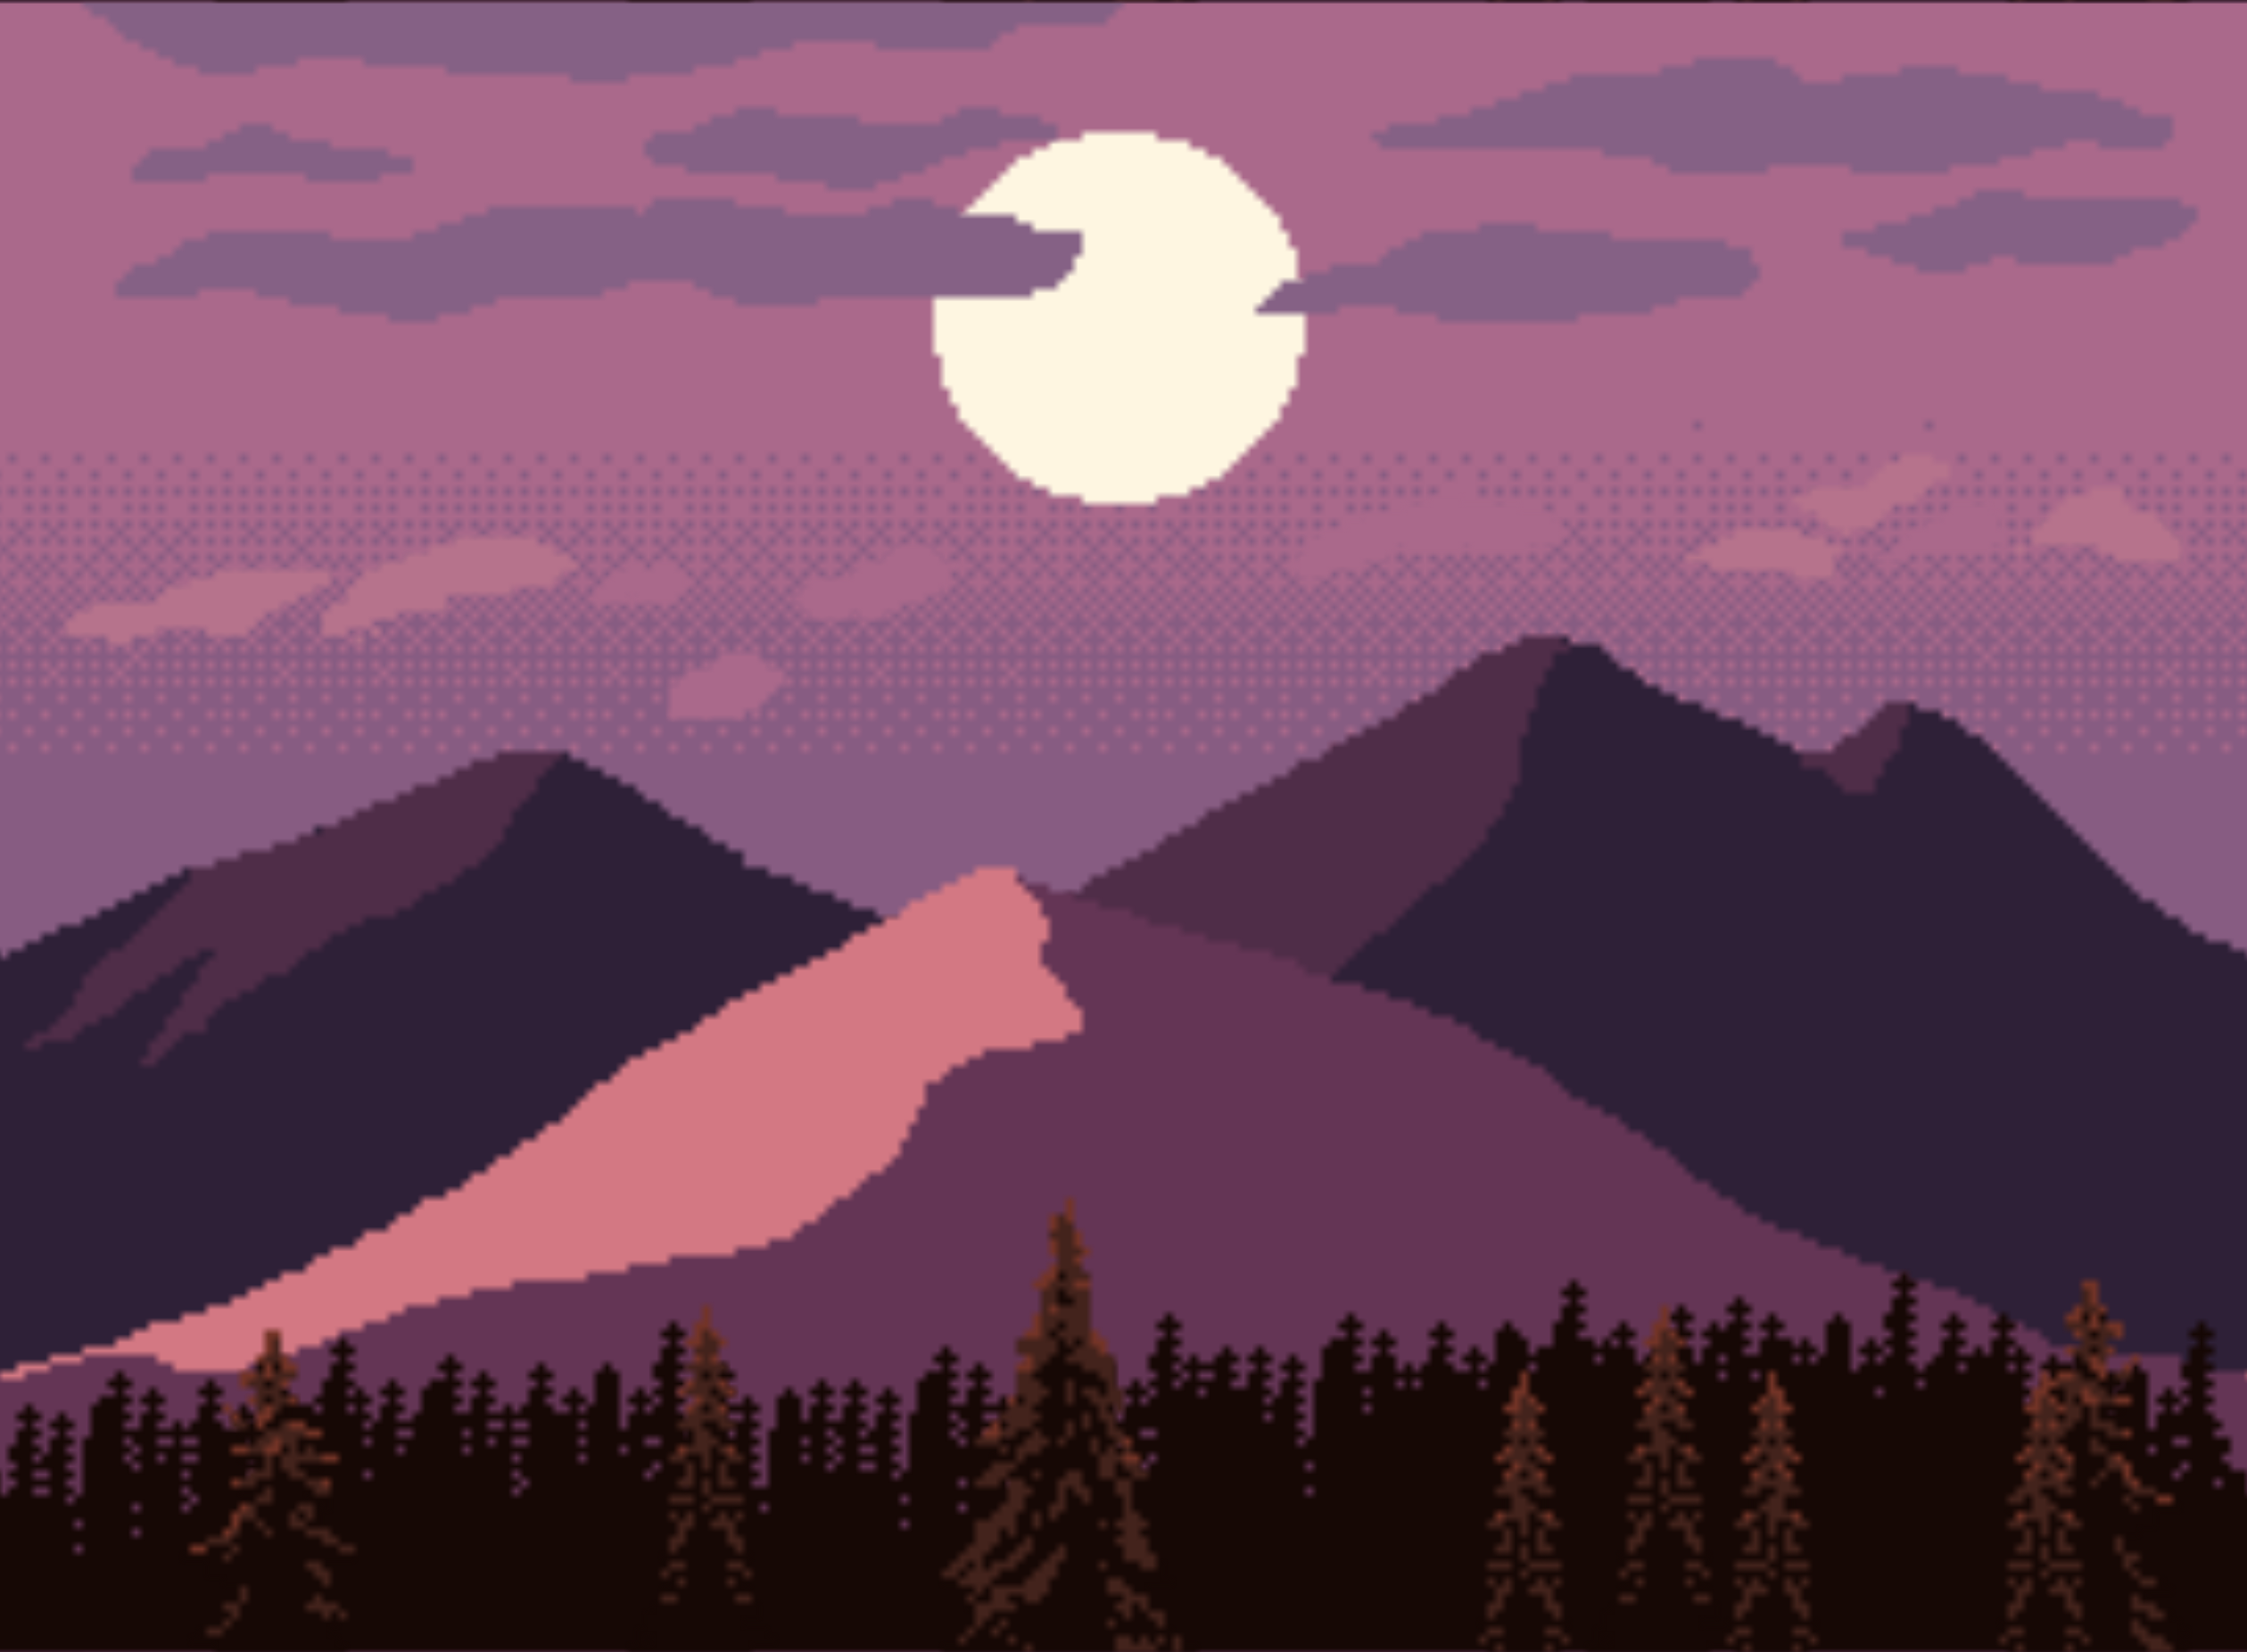 <?xml version="1.0" encoding="UTF-8" standalone="no"?>
<!-- Created with Inkscape (http://www.inkscape.org/) -->

<svg
   xmlns:dc="http://purl.org/dc/elements/1.1/"
   xmlns:cc="http://creativecommons.org/ns#"
   xmlns:rdf="http://www.w3.org/1999/02/22-rdf-syntax-ns#"
   xmlns:svg="http://www.w3.org/2000/svg"
   xmlns="http://www.w3.org/2000/svg"
   xmlns:sodipodi="http://sodipodi.sourceforge.net/DTD/sodipodi-0.dtd"
   xmlns:inkscape="http://www.inkscape.org/namespaces/inkscape"
   width="272"
   height="200"
   viewBox="0 0 272 200"
   version="1.1"
   id="svg8"
   inkscape:version="0.92.2 (5c3e80d, 2017-08-06)"
   sodipodi:docname="am2.svg">
  <defs
     id="defs2">
    <pattern
       patternUnits="userSpaceOnUse"
       width="272"
       height="200"
       patternTransform="translate(0,70)"
       id="pattern85">
      <g
         id="g83"
         transform="translate(0,-70)">
        <path
           id="rect3700"
           style="color:#000000;clip-rule:nonzero;display:inline;overflow:visible;visibility:visible;opacity:1;isolation:auto;mix-blend-mode:normal;color-interpolation:sRGB;color-interpolation-filters:linearRGB;solid-color:#000000;solid-opacity:1;vector-effect:none;fill:#aa698b;fill-opacity:1;fill-rule:nonzero;stroke:none;stroke-width:1;stroke-linecap:butt;stroke-linejoin:miter;stroke-miterlimit:4;stroke-dasharray:none;stroke-dashoffset:0;stroke-opacity:1;marker:none;paint-order:markers stroke fill;color-rendering:auto;image-rendering:auto;shape-rendering:auto;text-rendering:auto;enable-background:accumulate"
           d="m 0,70 h 272 v 93 h -272 z m 0,0 v 200 h 272 v -200 z m 0,0 h 272 v 200 h -272 z"
           inkscape:connector-curvature="0" />
        <path
           inkscape:connector-curvature="0"
           id="path4521"
           style="fill:#875c82;stroke-width:0.1"
           d="m 2.842170943040401e-14,270 v -124 h 1 v -1 h -1 v -1 h 1 v -1 h -1 v -1 h 1 v -1 h -1 v -1 h 1 v -1 h 1 v -1 h -1 v -1 h -1 v -1 h 1 v -1 h 1 v -1 h -1 v -1 h 1 v 1 h 1 v -1 h 1 v 1 h -1 v 1 h 1 v 1 h -1 v -1 h -1 v 1 h -1 v 1 h 1 v 1 h 1 v -1 h 1 v 1 h 1 v -1 h 1 v 1 h 1 v -1 h 1 v 1 h -1 v 1 h 1 v 1 h 1 v -1 h 1 v -1 h -1 v -1 h 1 v 1 h 1 v -1 h 1 v -1 h -1 v -1 h 1 v 1 h 1 v -1 h 1 v -1 h -1 v -1 h 1 v 1 h 1 v -1 h 1 v 1 h -1 v 1 h 1 v 1 h 1 v -1 h 1 v -1 h -1 v -1 h 1 v 1 h 1 v -1 h 1 v 1 h -1 v 1 h 1 v 1 h 1 v -1 h 1 v -1 h -1 v -1 h 1 v 1 h 1 v -1 h 1 v 1 h -1 v 1 h 1 v 1 h -1 v -1 h -1 v 1 h -1 v 1 h 1 v 1 h 1 v -1 h 1 v 1 h -1 v 1 h 1 v 1 h 1 v -1 h 1 v -1 h -1 v -1 h 1 v 1 h 1 v -1 h 1 v 1 h -1 v 1 h 1 v 1 h 1 v -1 h 1 v -1 h -1 v -1 h 1 v 1 h 1 v -1 h 1 v 1 h -1 v 1 h 1 v 1 h 1 v -1 h 1 v -1 h -1 v -1 h 1 v 1 h 1 v -1 h 1 v -1 h -1 v -1 h -1 v 1 h -1 v -1 h 1 v -1 h -1 v -1 h 1 v 1 h 1 v -1 h 1 v 1 h -1 v 1 h 1 v 1 h 1 v -1 h 1 v -1 h -1 v -1 h 1 v 1 h 1 v -1 h 1 v 1 h -1 v 1 h 1 v 1 h -1 v -1 h -1 v 1 h -1 v 1 h 1 v 1 h 1 v -1 h 1 v 1 h 1 v -1 h 1 v 1 h 1 v -1 h 1 v 1 h -1 v 1 h 1 v 1 h 1 v -1 h 1 v -1 h -1 v -1 h 1 v 1 h 1 v -1 h 1 v 1 h 1 v -1 h 1 v 1 h -1 v 1 h 1 v 1 h 1 v -1 h 1 v -1 h -1 v -1 h 1 v 1 h 1 v -1 h 1 v 1 h 1 v -1 h 1 v 1 h -1 v 1 h 1 v 1 h 1 v -1 h 1 v -1 h -1 v -1 h 1 v 1 h 1 v -1 h 1 v 1 h -1 v 1 h 1 v 1 h 1 v -1 h 1 v -1 h -1 v -1 h 1 v 1 h 1 v -1 h 1 v 1 h -1 v 1 h 1 v 1 h 1 v -1 h 1 v -1 h -1 v -1 h 1 v 1 h 1 v -1 h 1 v -1 h -1 v -1 h -1 v 1 h -1 v -1 h 1 v -1 h -1 v -1 h 1 v 1 h 1 v -1 h 1 v 1 h -1 v 1 h 1 v 1 h 1 v -1 h 1 v -1 h -1 v -1 h 1 v 1 h 1 v -1 h 1 v 1 h -1 v 1 h 1 v 1 h -1 v -1 h -1 v 1 h -1 v 1 h 1 v 1 h 1 v -1 h 1 v 1 h -1 v 1 h 1 v 1 h 1 v -1 h 1 v -1 h -1 v -1 h 1 v 1 h 1 v -1 h 1 v -1 h -1 v -1 h -1 v 1 h -1 v -1 h 1 v -1 h -1 v -1 h 1 v 1 h 1 v -1 h 1 v 1 h -1 v 1 h 1 v 1 h 1 v -1 h 1 v 1 h -1 v 1 h 1 v 1 h 1 v -1 h 1 v -1 h -1 v -1 h 1 v 1 h 1 v -1 h 1 v -1 h -1 v -1 h 1 v 1 h 1 v -1 h 1 v 1 h -1 v 1 h 1 v 1 h -1 v -1 h -1 v 1 h -1 v 1 h 1 v 1 h 1 v -1 h 1 v 1 h -1 v 1 h 1 v 1 h 1 v -1 h 1 v -1 h -1 v -1 h 1 v 1 h 1 v -1 h 1 v -1 h -1 v -1 h -1 v 1 h -1 v -1 h 1 v -1 h -1 v -1 h 1 v 1 h 1 v -1 h 1 v 1 h -1 v 1 h 1 v 1 h 1 v -1 h 1 v -1 h -1 v -1 h 1 v 1 h 1 v -1 h 1 v 1 h -1 v 1 h 1 v 1 h 1 v -1 h 1 v -1 h -1 v -1 h 1 v 1 h 1 v -1 h 1 v 1 h -1 v 1 h 1 v 1 h -1 v -1 h -1 v 1 h -1 v 1 h 1 v 1 h 1 v -1 h 1 v 1 h -1 v 1 h 1 v 1 h 1 v -1 h 1 v -1 h -1 v -1 h 1 v 1 h 1 v -1 h 1 v 1 h -1 v 1 h 1 v 1 h 1 v -1 h 1 v -1 h -1 v -1 h 1 v 1 h 1 v -1 h 1 v -1 h -1 v -1 h -1 v 1 h -1 v -1 h 1 v -1 h -1 v -1 h 1 v 1 h 1 v -1 h 1 v 1 h -1 v 1 h 1 v 1 h 1 v -1 h 1 v -1 h -1 v -1 h 1 v 1 h 1 v -1 h 1 v 1 h -1 v 1 h 1 v 1 h 1 v -1 h 1 v -1 h -1 v -1 h 1 v 1 h 1 v -1 h 1 v 1 h -1 v 1 h 1 v 1 h 1 v -1 h 1 v -1 h -1 v -1 h 1 v 1 h 1 v -1 h 1 v 1 h -1 v 1 h 1 v 1 h 1 v -1 h 1 v -1 h -1 v -1 h 1 v 1 h 1 v -1 h 1 v 1 h -1 v 1 h 1 v 1 h -1 v -1 h -1 v 1 h -1 v 1 h 1 v 1 h 1 v -1 h 1 v 1 h -1 v 1 h 1 v 1 h 1 v -1 h 1 v -1 h -1 v -1 h 1 v 1 h 1 v -1 h 1 v -1 h -1 v -1 h 1 v 1 h 1 v -1 h 1 v -1 h -1 v -1 h 1 v 1 h 1 v -1 h 1 v 1 h -1 v 1 h 1 v 1 h -1 v -1 h -1 v 1 h -1 v 1 h 1 v 1 h 1 v -1 h 1 v 1 h -1 v 1 h 1 v 1 h 1 v -1 h 1 v -1 h -1 v -1 h 1 v 1 h 1 v -1 h 1 v -1 h -1 v -1 h -1 v 1 h -1 v -1 h 1 v -1 h -1 v -1 h 1 v 1 h 1 v -1 h 1 v 1 h -1 v 1 h 1 v 1 h 1 v -1 h 1 v -1 h -1 v -1 h 1 v 1 h 1 v -1 h 1 v 1 h -1 v 1 h 1 v 1 h 1 v -1 h 1 v 1 h -1 v 1 h 1 v 1 h 1 v -1 h 1 v -1 h -1 v -1 h 1 v 1 h 1 v -1 h 1 v -1 h -1 v -1 h 1 v 1 h 1 v -1 h 1 v 1 h -1 v 1 h 1 v 1 h 1 v -1 h 1 v 1 h -1 v 1 h 1 v 1 h 1 v -1 h 1 v 1 h -1 v 1 h 1 v 1 h 1 v -1 h 1 v -1 h -1 v -1 h 1 v 1 h 1 v -1 h 1 v 1 h -1 v 1 h 1 v 1 h 1 v -1 h 1 v -1 h -1 v -1 h 1 v 1 h 1 v -1 h 1 v 1 h -1 v 1 h 1 v 1 h 1 v -1 h 1 v -1 h -1 v -1 h 1 v 1 h 1 v -1 h 1 v 1 h -1 v 1 h 1 v 1 h 1 v -1 h 1 v -1 h -1 v -1 h 1 v 1 h 1 v -1 h 1 v 1 h -1 v 1 h 1 v 1 h 1 v -1 h 1 v -1 h -1 v -1 h 1 v 1 h 1 v -1 h 1 v 1 h -1 v 1 h 1 v 1 h 1 v -1 h 1 v -1 h -1 v -1 h 1 v 1 h 1 v -1 h 1 v 1 h -1 v 1 h 1 v 1 h 1 v -1 h 1 v -1 h -1 v -1 h 1 v 1 h 1 v -1 h 1 v 1 h 1 v -1 h 1 v 1 h 1 v -1 h 1 v 1 h 1 v -1 h 1 v 1 h 1 v -1 h 1 v 1 h -1 v 1 h 1 v 1 h 1 v -1 h 1 v -1 h -1 v -1 h 1 v 1 h 1 v -1 h 1 v -1 h -1 v -1 h 1 v 1 h 1 v -1 h 1 v -1 h -1 v -1 h 1 v 1 h 1 v -1 h 1 v 1 h -1 v 1 h 1 v 1 h 1 v -1 h 1 v 1 h -1 v 1 h 1 v 1 h 1 v -1 h 1 v -1 h -1 v -1 h 1 v 1 h 1 v -1 h 1 v -1 h -1 v -1 h 1 v 1 h 1 v -1 h 1 v 1 h -1 v 1 h 1 v 1 h -1 v -1 h -1 v 1 h -1 v 1 h 1 v 1 h 1 v -1 h 1 v 1 h 1 v -1 h 1 v 1 h 1 v -1 h 1 v -1 h -1 v -1 h 1 v 1 h 1 v -1 h 1 v -1 h -1 v -1 h 1 v 1 h 1 v -1 h 1 v 1 h -1 v 1 h 1 v 1 h 1 v -1 h 1 v 1 h -1 v 1 h 1 v 1 h 1 v -1 h 1 v -1 h -1 v -1 h 1 v 1 h 1 v -1 h 1 v -1 h -1 v -1 h 1 v 1 h 1 v -1 h 1 v 1 h -1 v 1 h 1 v 1 h 1 v -1 h 1 v -1 h -1 v -1 h 1 v 1 h 1 v -1 h 1 v 1 h -1 v 1 h 1 v 1 h 1 v -1 h 1 v 1 h -1 v 1 h 1 v 1 h 1 v -1 h 1 v 1 h 1 v -1 h 1 v 1 h 1 v -1 h 1 v -1 h -1 v -1 h -1 v 1 h -1 v -1 h 1 v -1 h -1 v -1 h 1 v 1 h 1 v -1 h 1 v 1 h -1 v 1 h 1 v 1 h 1 v -1 h 1 v 1 h -1 v 1 h 1 v 1 h 1 v -1 h 1 v 1 h -1 v 1 h 1 v 1 h 1 v -1 h 1 v -1 h -1 v -1 h 1 v 1 h 1 v -1 h 1 v 1 h -1 v 1 h 1 v 1 h 1 v -1 h 1 v -1 h -1 v -1 h 1 v 1 h 1 v -1 h 1 v 1 h -1 v 1 h 1 v 1 h 1 v -1 h 1 v -1 h -1 v -1 h 1 v 1 h 1 v -1 h 1 v 1 h -1 v 1 h 1 v 1 h 1 v -1 h 1 v -1 h -1 v -1 h 1 v 1 h 1 v -1 h 1 v -1 h -1 v -1 h 1 v 1 h 1 v -1 h 1 v 1 h -1 v 1 h 1 v 1 h 1 v -1 h 1 v -1 h -1 v -1 h 1 v 1 h 1 v -1 h 1 v -1 h -1 v -1 h 1 v 1 h 1 v -1 h 1 v 1 h -1 v 1 h 1 v 1 h -1 v -1 h -1 v 1 h -1 v 1 h 1 v 1 h 1 v -1 h 1 v 1 h 1 v -1 h 1 v 1 h 1 v -1 h 1 v 1 h -1 v 1 h 1 v 1 h 1 v -1 h 1 v -1 h -1 v -1 h 1 v 1 h 1 v -1 h 1 v 1 h -1 v 1 h 1 v 1 h 1 v -1 h 1 v -1 h -1 v -1 h 1 v 1 h 1 v -1 h 1 v 1 h -1 v 1 h 1 v 1 h 1 v -1 h 1 v -1 h -1 v -1 h 1 v 1 h 1 v -1 h 1 v 1 h -1 v 1 h 1 v 1 h -1 v -1 h -1 v 1 h -1 v 1 h 1 v 1 h 1 v -1 h 1 v 1 h -1 v 1 h 1 v 1 h -1 v 1 h 1 v 1 h -1 v 1 h 1 v 1 h -1 v 1 h 1 v 1 h -1 v 1 h 1 v 1 h -1 v 1 h 1 v 1 h -1 v 1 h 1 v 1 h -1 v 1 h 1 v 1 h -1 v 1 h 1 v 111 z m 2,-109 v -1 h -1 v 1 z m 4,0 v -1 h -1 v 1 z m 4,0 v -1 h -1 v 1 z m 4,0 v -1 h -1 v 1 z m 4,0 v -1 h -1 v 1 z m 4,0 v -1 h -1 v 1 z m 4,0 v -1 h -1 v 1 z m 4,0 v -1 h -1 v 1 z m 4,0 v -1 h -1 v 1 z m 4,0 v -1 h -1 v 1 z m 4,0 v -1 h -1 v 1 z m 4,0 v -1 h -1 v 1 z m 4,0 v -1 h -1 v 1 z m 4,0 v -1 h -1 v 1 z m 4,0 v -1 h -1 v 1 z m 4,0 v -1 h -1 v 1 z m 4,0 v -1 h -1 v 1 z m 4,0 v -1 h -1 v 1 z m 4,0 v -1 h -1 v 1 z m 4,0 v -1 h -1 v 1 z m 4,0 v -1 h -1 v 1 z m 4,0 v -1 h -1 v 1 z m 4,0 v -1 h -1 v 1 z m 4,0 v -1 h -1 v 1 z m 4,0 v -1 h -1 v 1 z m 4,0 v -1 h -1 v 1 z m 4,0 v -1 h -1 v 1 z m 4,0 v -1 h -1 v 1 z m 4,0 v -1 h -1 v 1 z m 4,0 v -1 h -1 v 1 z m 4,0 v -1 h -1 v 1 z m 4,0 v -1 h -1 v 1 z m 4,0 v -1 h -1 v 1 z m 4,0 v -1 h -1 v 1 z m 4,0 v -1 h -1 v 1 z m 4,0 v -1 h -1 v 1 z m 4,0 v -1 h -1 v 1 z m 4,0 v -1 h -1 v 1 z m 4,0 v -1 h -1 v 1 z m 4,0 v -1 h -1 v 1 z m 4,0 v -1 h -1 v 1 z m 4,0 v -1 h -1 v 1 z m 4,0 v -1 h -1 v 1 z m 4,0 v -1 h -1 v 1 z m 4,0 v -1 h -1 v 1 z m 4,0 v -1 h -1 v 1 z m 4,0 v -1 h -1 v 1 z m 4,0 v -1 h -1 v 1 z m 4,0 v -1 h -1 v 1 z m 4,0 v -1 h -1 v 1 z m 4,0 v -1 h -1 v 1 z m 4,0 v -1 h -1 v 1 z m 4,0 v -1 h -1 v 1 z m 4,0 v -1 h -1 v 1 z m 4,0 v -1 h -1 v 1 z m 4,0 v -1 h -1 v 1 z m 4,0 v -1 h -1 v 1 z m 4,0 v -1 h -1 v 1 z m 4,0 v -1 h -1 v 1 z m 4,0 v -1 h -1 v 1 z m 4,0 v -1 h -1 v 1 z m 4,0 v -1 h -1 v 1 z m 4,0 v -1 h -1 v 1 z m 4,0 v -1 h -1 v 1 z m 4,0 v -1 h -1 v 1 z m 4,0 v -1 h -1 v 1 z m 4,0 v -1 h -1 v 1 z m 4,0 v -1 h -1 v 1 z m -266,-2 v -1 h -1 v 1 z m 4,0 v -1 h -1 v 1 z m 4,0 v -1 h -1 v 1 z m 4,0 v -1 h -1 v 1 z m 4,0 v -1 h -1 v 1 z m 4,0 v -1 h -1 v 1 z m 4,0 v -1 h -1 v 1 z m 4,0 v -1 h -1 v 1 z m 4,0 v -1 h -1 v 1 z m 4,0 v -1 h -1 v 1 z m 4,0 v -1 h -1 v 1 z m 4,0 v -1 h -1 v 1 z m 4,0 v -1 h -1 v 1 z m 4,0 v -1 h -1 v 1 z m 4,0 v -1 h -1 v 1 z m 4,0 v -1 h -1 v 1 z m 4,0 v -1 h -1 v 1 z m 4,0 v -1 h -1 v 1 z m 4,0 v -1 h -1 v 1 z m 4,0 v -1 h -1 v 1 z m 4,0 v -1 h -1 v 1 z m 4,0 v -1 h -1 v 1 z m 4,0 v -1 h -1 v 1 z m 4,0 v -1 h -1 v 1 z m 4,0 v -1 h -1 v 1 z m 4,0 v -1 h -1 v 1 z m 4,0 v -1 h -1 v 1 z m 4,0 v -1 h -1 v 1 z m 4,0 v -1 h -1 v 1 z m 4,0 v -1 h -1 v 1 z m 4,0 v -1 h -1 v 1 z m 4,0 v -1 h -1 v 1 z m 4,0 v -1 h -1 v 1 z m 4,0 v -1 h -1 v 1 z m 4,0 v -1 h -1 v 1 z m 4,0 v -1 h -1 v 1 z m 4,0 v -1 h -1 v 1 z m 4,0 v -1 h -1 v 1 z m 4,0 v -1 h -1 v 1 z m 4,0 v -1 h -1 v 1 z m 4,0 v -1 h -1 v 1 z m 4,0 v -1 h -1 v 1 z m 4,0 v -1 h -1 v 1 z m 4,0 v -1 h -1 v 1 z m 4,0 v -1 h -1 v 1 z m 4,0 v -1 h -1 v 1 z m 4,0 v -1 h -1 v 1 z m 4,0 v -1 h -1 v 1 z m 4,0 v -1 h -1 v 1 z m 4,0 v -1 h -1 v 1 z m 4,0 v -1 h -1 v 1 z m 4,0 v -1 h -1 v 1 z m 4,0 v -1 h -1 v 1 z m 4,0 v -1 h -1 v 1 z m 4,0 v -1 h -1 v 1 z m 4,0 v -1 h -1 v 1 z m 4,0 v -1 h -1 v 1 z m 4,0 v -1 h -1 v 1 z m 4,0 v -1 h -1 v 1 z m 4,0 v -1 h -1 v 1 z m 4,0 v -1 h -1 v 1 z m 4,0 v -1 h -1 v 1 z m 4,0 v -1 h -1 v 1 z m 4,0 v -1 h -1 v 1 z m 4,0 v -1 h -1 v 1 z m 4,0 v -1 h -1 v 1 z m 4,0 v -1 h -1 v 1 z m -266,-2 v -1 h -1 v 1 z m 4,0 v -1 h -1 v 1 z m 4,0 v -1 h -1 v 1 z m 4,0 v -1 h -1 v 1 z m 2,0 v -1 h -1 v 1 z m 2,0 v -1 h -1 v 1 z m 4,0 v -1 h -1 v 1 z m 4,0 v -1 h -1 v 1 z m 2,0 v -1 h -1 v 1 z m 2,0 v -1 h -1 v 1 z m 4,0 v -1 h -1 v 1 z m 2,0 v -1 h -1 v 1 z m 2,0 v -1 h -1 v 1 z m 4,0 v -1 h -1 v 1 z m 2,0 v -1 h -1 v 1 z m 2,0 v -1 h -1 v 1 z m 4,0 v -1 h -1 v 1 z m 2,0 v -1 h -1 v 1 z m 2,0 v -1 h -1 v 1 z m 4,0 v -1 h -1 v 1 z m 4,0 v -1 h -1 v 1 z m 4,0 v -1 h -1 v 1 z m 4,0 v -1 h -1 v 1 z m 2,0 v -1 h -1 v 1 z m 2,0 v -1 h -1 v 1 z m 4,0 v -1 h -1 v 1 z m 4,0 v -1 h -1 v 1 z m 4,0 v -1 h -1 v 1 z m 4,0 v -1 h -1 v 1 z m 2,0 v -1 h -1 v 1 z m 2,0 v -1 h -1 v 1 z m 4,0 v -1 h -1 v 1 z m 2,0 v -1 h -1 v 1 z m 2,0 v -1 h -1 v 1 z m 2,0 v -1 h -1 v 1 z m 2,0 v -1 h -1 v 1 z m 4,0 v -1 h -1 v 1 z m 4,0 v -1 h -1 v 1 z m 2,0 v -1 h -1 v 1 z m 2,0 v -1 h -1 v 1 z m 4,0 v -1 h -1 v 1 z m 2,0 v -1 h -1 v 1 z m 2,0 v -1 h -1 v 1 z m 4,0 v -1 h -1 v 1 z m 4,0 v -1 h -1 v 1 z m 4,0 v -1 h -1 v 1 z m 2,0 v -1 h -1 v 1 z m 2,0 v -1 h -1 v 1 z m 4,0 v -1 h -1 v 1 z m 2,0 v -1 h -1 v 1 z m 2,0 v -1 h -1 v 1 z m 4,0 v -1 h -1 v 1 z m 2,0 v -1 h -1 v 1 z m 2,0 v -1 h -1 v 1 z m 4,0 v -1 h -1 v 1 z m 4,0 v -1 h -1 v 1 z m 4,0 v -1 h -1 v 1 z m 4,0 v -1 h -1 v 1 z m 4,0 v -1 h -1 v 1 z m 4,0 v -1 h -1 v 1 z m 2,0 v -1 h -1 v 1 z m 2,0 v -1 h -1 v 1 z m 4,0 v -1 h -1 v 1 z m 2,0 v -1 h -1 v 1 z m 2,0 v -1 h -1 v 1 z m 2,0 v -1 h -1 v 1 z m 2,0 v -1 h -1 v 1 z m 4,0 v -1 h -1 v 1 z m 2,0 v -1 h -1 v 1 z m 2,0 v -1 h -1 v 1 z m 2,0 v -1 h -1 v 1 z m 2,0 v -1 h -1 v 1 z m 4,0 v -1 h -1 v 1 z m 2,0 v -1 h -1 v 1 z m 2,0 v -1 h -1 v 1 z m 2,0 v -1 h -1 v 1 z m 2,0 v -1 h -1 v 1 z m 4,0 v -1 h -1 v 1 z m 4,0 v -1 h -1 v 1 z m 4,0 v -1 h -1 v 1 z m 2,0 v -1 h -1 v 1 z m 2,0 v -1 h -1 v 1 z m 2,0 v -1 h -1 v 1 z m 2,0 v -1 h -1 v 1 z m 4,0 v -1 h -1 v 1 z m 2,0 v -1 h -1 v 1 z m 2,0 v -1 h -1 v 1 z m 2,0 v -1 h -1 v 1 z m 2,0 v -1 h -1 v 1 z m 2,0 v -1 h -1 v 1 z m 2,0 v -1 h -1 v 1 z m 4,0 v -1 h -1 v 1 z m 2,0 v -1 h -1 v 1 z m 2,0 v -1 h -1 v 1 z m 2,0 v -1 h -1 v 1 z m 2,0 v -1 h -1 v 1 z m -266,-2 v -1 h -1 v 1 z m 4,0 v -1 h -1 v 1 z m 4,0 v -1 h -1 v 1 z m 4,0 v -1 h -1 v 1 z m 4,0 v -1 h -1 v 1 z m 4,0 v -1 h -1 v 1 z m 4,0 v -1 h -1 v 1 z m 4,0 v -1 h -1 v 1 z m 4,0 v -1 h -1 v 1 z m 4,0 v -1 h -1 v 1 z m 4,0 v -1 h -1 v 1 z m 4,0 v -1 h -1 v 1 z m 4,0 v -1 h -1 v 1 z m 4,0 v -1 h -1 v 1 z m 4,0 v -1 h -1 v 1 z m 4,0 v -1 h -1 v 1 z m 4,0 v -1 h -1 v 1 z m 4,0 v -1 h -1 v 1 z m 4,0 v -1 h -1 v 1 z m 4,0 v -1 h -1 v 1 z m 4,0 v -1 h -1 v 1 z m 4,0 v -1 h -1 v 1 z m 4,0 v -1 h -1 v 1 z m 4,0 v -1 h -1 v 1 z m 4,0 v -1 h -1 v 1 z m 4,0 v -1 h -1 v 1 z m 4,0 v -1 h -1 v 1 z m 4,0 v -1 h -1 v 1 z m 4,0 v -1 h -1 v 1 z m 4,0 v -1 h -1 v 1 z m 4,0 v -1 h -1 v 1 z m 4,0 v -1 h -1 v 1 z m 4,0 v -1 h -1 v 1 z m 4,0 v -1 h -1 v 1 z m 4,0 v -1 h -1 v 1 z m 4,0 v -1 h -1 v 1 z m 4,0 v -1 h -1 v 1 z m 4,0 v -1 h -1 v 1 z m 4,0 v -1 h -1 v 1 z m 4,0 v -1 h -1 v 1 z m 4,0 v -1 h -1 v 1 z m 4,0 v -1 h -1 v 1 z m 4,0 v -1 h -1 v 1 z m 4,0 v -1 h -1 v 1 z m 4,0 v -1 h -1 v 1 z m 4,0 v -1 h -1 v 1 z m 4,0 v -1 h -1 v 1 z m 4,0 v -1 h -1 v 1 z m 4,0 v -1 h -1 v 1 z m 4,0 v -1 h -1 v 1 z m 4,0 v -1 h -1 v 1 z m 4,0 v -1 h -1 v 1 z m 4,0 v -1 h -1 v 1 z m 4,0 v -1 h -1 v 1 z m 4,0 v -1 h -1 v 1 z m 4,0 v -1 h -1 v 1 z m 4,0 v -1 h -1 v 1 z m 4,0 v -1 h -1 v 1 z m 4,0 v -1 h -1 v 1 z m 4,0 v -1 h -1 v 1 z m 4,0 v -1 h -1 v 1 z m 4,0 v -1 h -1 v 1 z m 4,0 v -1 h -1 v 1 z m 4,0 v -1 h -1 v 1 z m 4,0 v -1 h -1 v 1 z m 4,0 v -1 h -1 v 1 z m 4,0 v -1 h -1 v 1 z m -266,-2 v -1 h -1 v 1 z m 2,0 v -1 h -1 v 1 z m 2,0 v -1 h 1 v 1 h 1 v -1 h -1 v -1 h 1 v -1 h -1 v 1 h -1 v -1 h -1 v 1 h 1 v 1 h -1 v 1 z m 4,0 v -1 h -1 v 1 z m 2,0 v -1 h -1 v 1 z m 2,0 v -1 h 1 v 1 h 1 v -1 h -1 v -1 h 1 v -1 h 1 v 1 h 1 v -1 h -1 v -1 h 1 v -1 h 1 v 1 h 1 v -1 h -1 v -1 h 1 v -1 h 1 v 1 h 1 v 1 h -1 v 1 h 1 v -1 h 1 v 1 h 1 v -1 h -1 v -1 h 1 v -1 h 1 v 1 h 1 v 1 h -1 v 1 h 1 v -1 h 1 v 1 h 1 v -1 h -1 v -1 h 1 v -1 h 1 v 1 h 1 v 1 h -1 v 1 h 1 v -1 h 1 v 1 h 1 v -1 h -1 v -1 h 1 v -1 h 1 v 1 h 1 v 1 h -1 v 1 h 1 v -1 h 1 v 1 h 1 v -1 h -1 v -1 h 1 v -1 h 1 v 1 h 1 v 1 h -1 v 1 h 1 v -1 h 1 v 1 h 1 v -1 h -1 v -1 h 1 v -1 h 1 v 1 h 1 v 1 h -1 v 1 h 1 v -1 h 1 v 1 h 1 v -1 h -1 v -1 h 1 v -1 h 1 v 1 h 1 v 1 h -1 v 1 h 1 v -1 h 1 v 1 h 1 v -1 h -1 v -1 h 1 v -1 h 1 v 1 h 1 v 1 h -1 v 1 h 1 v -1 h 1 v 1 h 1 v -1 h -1 v -1 h 1 v -1 h 1 v 1 h 1 v 1 h -1 v 1 h 1 v -1 h 1 v 1 h 1 v -1 h -1 v -1 h 1 v -1 h 1 v 1 h 1 v 1 h -1 v 1 h 1 v -1 h 1 v 1 h 1 v -1 h -1 v -1 h 1 v -1 h 1 v 1 h 1 v 1 h -1 v 1 h 1 v -1 h 1 v 1 h 1 v -1 h -1 v -1 h 1 v -1 h 1 v 1 h 1 v 1 h -1 v 1 h 1 v -1 h 1 v 1 h 1 v -1 h -1 v -1 h 1 v -1 h 1 v 1 h 1 v 1 h -1 v 1 h 1 v -1 h 1 v 1 h 1 v -1 h -1 v -1 h 1 v -1 h 1 v 1 h 1 v 1 h -1 v 1 h 1 v -1 h 1 v 1 h 1 v -1 h -1 v -1 h 1 v -1 h 1 v 1 h 1 v 1 h -1 v 1 h 1 v -1 h 1 v 1 h 1 v -1 h -1 v -1 h 1 v -1 h 1 v 1 h 1 v 1 h -1 v 1 h 1 v -1 h 1 v 1 h 1 v -1 h -1 v -1 h 1 v -1 h 1 v 1 h 1 v 1 h -1 v 1 h 1 v -1 h 1 v 1 h 1 v -1 h -1 v -1 h 1 v -1 h 1 v 1 h 1 v 1 h -1 v 1 h 1 v -1 h 1 v 1 h 1 v -1 h -1 v -1 h 1 v -1 h 1 v 1 h 1 v 1 h -1 v 1 h 1 v -1 h 1 v 1 h 1 v -1 h -1 v -1 h 1 v -1 h 1 v 1 h 1 v 1 h -1 v 1 h 1 v -1 h 1 v 1 h 1 v -1 h -1 v -1 h 1 v -1 h 1 v 1 h 1 v 1 h -1 v 1 h 1 v -1 h 1 v 1 h 1 v -1 h -1 v -1 h 1 v -1 h 1 v 1 h 1 v 1 h -1 v 1 h 1 v -1 h 1 v 1 h 1 v -1 h -1 v -1 h 1 v -1 h 1 v 1 h 1 v 1 h -1 v 1 h 1 v -1 h 1 v 1 h 1 v -1 h -1 v -1 h 1 v -1 h 1 v 1 h 1 v 1 h -1 v 1 h 1 v -1 h 1 v 1 h 1 v -1 h -1 v -1 h 1 v -1 h 1 v 1 h 1 v 1 h -1 v 1 h 1 v -1 h 1 v 1 h 1 v -1 h -1 v -1 h 1 v -1 h 1 v 1 h 1 v 1 h -1 v 1 h 1 v -1 h 1 v 1 h 1 v -1 h -1 v -1 h 1 v -1 h 1 v 1 h 1 v 1 h -1 v 1 h 1 v -1 h 1 v 1 h 1 v -1 h -1 v -1 h 1 v -1 h 1 v 1 h 1 v 1 h -1 v 1 h 1 v -1 h 1 v 1 h 1 v -1 h -1 v -1 h 1 v -1 h 1 v 1 h 1 v 1 h -1 v 1 h 1 v -1 h 1 v 1 h 1 v -1 h -1 v -1 h 1 v -1 h 1 v 1 h 1 v 1 h -1 v 1 h 1 v -1 h 1 v 1 h 1 v -1 h -1 v -1 h 1 v -1 h 1 v 1 h 1 v 1 h -1 v 1 h 1 v -1 h 1 v 1 h 1 v -1 h -1 v -1 h 1 v -1 h 1 v 1 h 1 v 1 h -1 v 1 h 1 v -1 h 1 v 1 h 1 v -1 h -1 v -1 h 1 v -1 h 1 v 1 h 1 v 1 h -1 v 1 h 1 v -1 h 1 v 1 h 1 v -1 h -1 v -1 h 1 v -1 h 1 v 1 h 1 v 1 h -1 v 1 h 1 v -1 h 1 v 1 h 1 v -1 h -1 v -1 h 1 v -1 h 1 v 1 h 1 v 1 h -1 v 1 h 1 v -1 h 1 v 1 h 1 v -1 h -1 v -1 h 1 v -1 h 1 v 1 h 1 v 1 h -1 v 1 h 1 v -1 h 1 v 1 h 1 v -1 h -1 v -1 h 1 v -1 h 1 v 1 h 1 v 1 h -1 v 1 h 1 v -1 h 1 v 1 h 1 v -1 h -1 v -1 h 1 v -1 h 1 v 1 h 1 v 1 h -1 v 1 h 1 v -1 h 1 v 1 h 1 v -1 h -1 v -1 h 1 v -1 h 1 v 1 h 1 v 1 h -1 v 1 h 1 v -1 h 1 v 1 h 1 v -1 h -1 v -1 h 1 v -1 h 1 v 1 h 1 v 1 h -1 v 1 h 1 v -1 h 1 v 1 h 1 v -1 h -1 v -1 h 1 v -1 h 1 v 1 h 1 v 1 h -1 v 1 h 1 v -1 h 1 v 1 h 1 v -1 h -1 v -1 h 1 v -1 h 1 v 1 h 1 v 1 h -1 v 1 h 1 v -1 h 1 v 1 h 1 v -1 h -1 v -1 h 1 v -1 h 1 v 1 h 1 v 1 h -1 v 1 h 1 v -1 h 1 v 1 h 1 v -1 h -1 v -1 h 1 v -1 h 1 v 1 h 1 v 1 h -1 v 1 h 1 v -1 h 1 v 1 h 1 v -1 h -1 v -1 h 1 v -1 h 1 v 1 h 1 v 1 h -1 v 1 h 1 v -1 h 1 v 1 h 1 v -1 h -1 v -1 h 1 v -1 h 1 v 1 h 1 v 1 h -1 v 1 h 1 v -1 h 1 v 1 h 1 v -1 h -1 v -1 h 1 v -1 h 1 v 1 h 1 v 1 h -1 v 1 h 1 v -1 h 1 v 1 h 1 v -1 h -1 v -1 h 1 v -1 h 1 v 1 h 1 v 1 h -1 v 1 h 1 v -1 h 1 v 1 h 1 v -1 h -1 v -1 h 1 v -1 h 1 v 1 h 1 v 1 h -1 v 1 h 1 v -1 h 1 v 1 h 1 v -1 h -1 v -1 h 1 v -1 h 1 v 1 h 1 v 1 h -1 v 1 h 1 v -1 h 1 v 1 h 1 v -1 h -1 v -1 h 1 v -1 h 1 v 1 h 1 v 1 h -1 v 1 h 1 v -1 h 1 v 1 h 1 v -1 h -1 v -1 h 1 v -1 h 1 v 1 h 1 v 1 h -1 v 1 h 1 v -1 h 1 v 1 h 1 v -1 h -1 v -1 h 1 v -1 h 1 v 1 h 1 v 1 h -1 v 1 h 1 v -1 h 1 v 1 h 1 v -1 h -1 v -1 h 1 v -1 h 1 v 1 h 1 v 1 h -1 v 1 h 1 v -1 h 1 v 1 h 1 v -1 h -1 v -1 h 1 v -1 h 1 v 1 h 1 v 1 h -1 v 1 h 1 v -1 h 1 v 1 h 1 v 1 h -1 v 1 h 1 v -1 h 1 v 1 h 1 v -1 h -1 v -1 h 1 v -1 h 1 v 1 h 1 v -1 h -1 v -1 h 1 v -1 h 1 v 1 h 1 v 1 h -1 v 1 h 1 v -1 h 1 v 1 h 1 v -1 h -1 v -1 h 1 v -1 h 1 v 1 h 1 v 1 h -1 v 1 h 1 v -1 h 1 v 1 h 1 v -1 h -1 v -1 h 1 v -1 h 1 v 1 h 1 v 1 h -1 v 1 h 1 v -1 h 1 v 1 h 1 v -1 h -1 v -1 h 1 v -1 h 1 v 1 h 1 v 1 h -1 v 1 h 1 v -1 h 1 v 1 h 1 v -1 h -1 v -1 h 1 v -1 h 1 v 1 h 1 v 1 h -1 v 1 h 1 v -1 h 1 v 1 h 1 v -1 h -1 v -1 h 1 v -1 h 1 v 1 h 1 v 1 h -1 v 1 h 1 v -1 h 1 v 1 h 1 v -1 h -1 v -1 h 1 v -1 h 1 v 1 h 1 v 1 h -1 v 1 h 1 v -1 h 1 v -1 h -1 v -1 h -1 v -1 h 1 v -1 h 1 v -1 h -1 v -1 h -1 v -1 h -1 v -1 h -1 v -1 h -1 v 1 h -1 v 1 h -1 v -1 h -1 v -1 h -1 v 1 h -1 v 1 h -1 v -1 h -1 v -1 h -1 v -1 h -1 v 1 h -1 v -1 h -1 v 1 h -1 v -1 h -1 v -1 h -1 v 1 h -1 v 1 h -1 v -1 h -1 v -1 h -1 v 1 h -1 v 1 h -1 v 1 h -1 v 1 h -1 v -1 h -1 v -1 h -1 v 1 h -1 v 1 h -1 v -1 h -1 v -1 h -1 v 1 h -1 v 1 h -1 v -1 h -1 v -1 h -1 v 1 h -1 v 1 h -1 v -1 h -1 v -1 h -1 v -1 h -1 v -1 h -1 v 1 h -1 v 1 h -1 v -1 h -1 v 1 h -1 v -1 h -1 v 1 h -1 v -1 h -1 v -1 h -1 v -1 h -1 v -1 h -1 v 1 h -1 v 1 h -1 v -1 h -1 v -1 h -1 v 1 h -1 v 1 h -1 v 1 h -1 v 1 h -1 v -1 h -1 v -1 h -1 v -1 h -1 v -1 h -1 v 1 h -1 v 1 h -1 v 1 h -1 v 1 h -1 v -1 h -1 v 1 h -1 v -1 h -1 v 1 h -1 v -1 h -1 v -1 h -1 v 1 h -1 v 1 h -1 v -1 h -1 v -1 h -1 v -1 h -1 v -1 h -1 v 1 h -1 v 1 h -1 v 1 h -1 v 1 h -1 v 1 h -1 v 1 h -1 v -1 h -1 v -1 h -1 v -1 h -1 v 1 h -1 v -1 h -1 v 1 h -1 v -1 h -1 v 1 h -1 v -1 h -1 v 1 h -1 v 1 h -1 v 1 h -1 v -1 h -1 v -1 h -1 v 1 h -1 v 1 h -1 v -1 h -1 v -1 h -1 v 1 h -1 v 1 h -1 v -1 h -1 v -1 h -1 v 1 h -1 v 1 h -1 v -1 h -1 v -1 h -1 v 1 h -1 v 1 h -1 v -1 h -1 v -1 h -1 v 1 h -1 v 1 h -1 v -1 h -1 v -1 h -1 v 1 h -1 v 1 h -1 v -1 h -1 v -1 h -1 v -1 h -1 v -1 h -1 v -1 h -1 v -1 h -1 v 1 h -1 v 1 h -1 v 1 h -1 v 1 h -1 v -1 h -1 v -1 h -1 v -1 h -1 v -1 h -1 v 1 h -1 v 1 h -1 v 1 h -1 v 1 h -1 v 1 h -1 v 1 h -1 v -1 h -1 v -1 h -1 v -1 h -1 v -1 h -1 v 1 h -1 v 1 h -1 v 1 h -1 v 1 h -1 v -1 h -1 v -1 h -1 v -1 h -1 v -1 h -1 v -1 h -1 v -1 h -1 v 1 h -1 v 1 h -1 v -1 h -1 v -1 h -1 v 1 h -1 v 1 h -1 v -1 h -1 v -1 h -1 v 1 h -1 v 1 h -1 v 1 h -1 v 1 h -1 v 1 h -1 v 1 h -1 v -1 h -1 v -1 h -1 v 1 h -1 v 1 h -1 v -1 h -1 v -1 h -1 v -1 h -1 v -1 h -1 v -1 h -1 v -1 h -1 v 1 h -1 v 1 h -1 v 1 h -1 v 1 h -1 v 1 h -1 v 1 h -1 v -1 h -1 v -1 h -1 v -1 h -1 v -1 h -1 v 1 h -1 v 1 h -1 v -1 h -1 v -1 h -1 v 1 h -1 v 1 h -1 v 1 h -1 v 1 h -1 v -1 h -1 v -1 h -1 v -1 h -1 v -1 h -1 v 1 h -1 v 1 h -1 v 1 h -1 v 1 h -1 v -1 h -1 v -1 h -1 v 1 h -1 v 1 h -1 v -1 h -1 v -1 h -1 v 1 h -1 v 1 h -1 v -1 h -1 v -1 h -1 v -1 h -1 v 1 h -1 v 1 h -1 v 1 h -1 v -1 h -1 v -1 h -1 v -1 h -1 v 1 h -1 v 1 h -1 v 1 h -1 v -1 h -1 v -1 h -1 v -1 h -1 v 1 h -1 v -1 h -1 v 1 h -1 v -1 h -1 v -1 h -1 v 1 h -1 v 1 h -1 v 1 h -1 v 1 h -1 v -1 h -1 v -1 h -1 v 1 h -1 v 1 h -1 v -1 h -1 v -1 h -1 v 1 h -1 v 1 h -1 v -1 h -1 v -1 h -1 v -1 h -1 v -1 h -1 v -1 h -1 v -1 h -1 v 1 h -1 v 1 h -1 v -1 h -1 v -1 h -1 v 1 h -1 v 1 h -1 v 1 h -1 v 1 h -1 v 1 h -1 v 1 h -1 v -1 h -1 v -1 h -1 v -1 h -1 v 1 h -1 v -1 h -1 v 1 h -1 v 1 h -1 v 1 h 1 v 1 h -1 v 1 h 1 v 1 h -1 v 1 h 1 v -1 h 1 v 1 h 1 v 1 h -1 v 1 h -1 v -1 h -1 v 1 h 1 v 1 h -1 v 1 h 1 v -1 h 1 v 1 h 1 v -1 h -1 v -1 h 1 v -1 h 1 v 1 h 1 v 1 h -1 v 1 h 1 v -1 h 1 v 1 h 1 v -1 h -1 v -1 h 1 v -1 h 1 v 1 h 1 v 1 h -1 v 1 h 1 v -1 h 1 v 1 h 1 v -1 h -1 v -1 h 1 v -1 h 1 v 1 h 1 v 1 h -1 v 1 h 1 v -1 h 1 v 1 h 1 v 1 h -1 v 1 h -1 v -1 h -1 v 1 h 1 v 1 h -1 v 1 z m 2,-4 v -1 h -1 v -1 h -1 v -1 h -1 v -1 h -1 v 1 h -1 v 1 h -1 v -1 h -1 v -1 h -1 v 1 h -1 v 1 h -1 v -1 h -1 v -1 h -1 v -1 h -1 v -1 h -1 v -1 h 1 v -1 h 1 v -1 h -1 v -1 h 1 v 1 h 1 v -1 h 1 v 1 h -1 v 1 h 1 v 1 h 1 v -1 h 1 v 1 h 1 v -1 h 1 v 1 h 1 v -1 h 1 v -1 h -1 v -1 h 1 v 1 h 1 v -1 h 1 v -1 h -1 v -1 h 1 v 1 h 1 v -1 h 1 v 1 h -1 v 1 h 1 v 1 h 1 v -1 h 1 v -1 h -1 v -1 h 1 v 1 h 1 v -1 h 1 v 1 h -1 v 1 h 1 v 1 h 1 v -1 h 1 v 1 h -1 v 1 h 1 v 1 h 1 v -1 h 1 v 1 h 1 v -1 h 1 v 1 h 1 v -1 h 1 v 1 h 1 v -1 h 1 v -1 h 1 v 1 h 1 v 1 h -1 v 1 h 1 v 1 h 1 v -1 h 1 v -1 h -1 v -1 h 1 v -1 h 1 v -1 h 1 v 1 h 1 v -1 h 1 v 1 h 1 v -1 h 1 v 1 h 1 v 1 h 1 v -1 h 1 v 1 h 1 v 1 h 1 v -1 h 1 v -1 h 1 v 1 h 1 v -1 h 1 v 1 h 1 v 1 h 1 v -1 h 1 v -1 h 1 v -1 h 1 v 1 h 1 v 1 h 1 v 1 h 1 v -1 h 1 v 1 h 1 v -1 h 1 v 1 h 1 v -1 h 1 v 1 h 1 v -1 h 1 v 1 h 1 v -1 h 1 v 1 h 1 v -1 h 1 v -1 h -1 v -1 h 1 v 1 h 1 v -1 h 1 v 1 h -1 v 1 h 1 v 1 h 1 v -1 h 1 v 1 h -1 v 1 h 1 v 1 h 1 v -1 h 1 v -1 h -1 v -1 h 1 v 1 h 1 v -1 h 1 v -1 h -1 v -1 h 1 v 1 h 1 v -1 h 1 v 1 h -1 v 1 h 1 v 1 h 1 v -1 h 1 v -1 h -1 v -1 h 1 v 1 h 1 v -1 h 1 v 1 h -1 v 1 h 1 v 1 h 1 v -1 h 1 v 1 h 1 v -1 h 1 v 1 h 1 v -1 h 1 v -1 h -1 v -1 h 1 v 1 h 1 v -1 h 1 v -1 h -1 v -1 h 1 v 1 h 1 v -1 h 1 v 1 h -1 v 1 h 1 v 1 h 1 v -1 h 1 v 1 h -1 v 1 h 1 v 1 h 1 v -1 h 1 v 1 h 1 v -1 h 1 v 1 h 1 v -1 h 1 v 1 h 1 v -1 h 1 v 1 h 1 v -1 h 1 v -1 h -1 v -1 h 1 v 1 h 1 v -1 h 1 v -1 h -1 v -1 h 1 v 1 h 1 v -1 h 1 v 1 h -1 v 1 h 1 v 1 h 1 v -1 h 1 v -1 h -1 v -1 h 1 v 1 h 1 v -1 h 1 v 1 h -1 v 1 h 1 v 1 h 1 v -1 h 1 v -1 h -1 v -1 h 1 v 1 h 1 v -1 h 1 v 1 h -1 v 1 h 1 v 1 h 1 v -1 h 1 v 1 h -1 v 1 h 1 v 1 h 1 v -1 h 1 v 1 h 1 v -1 h 1 v 1 h 1 v -1 h 1 v -1 h -1 v -1 h 1 v 1 h 1 v -1 h 1 v 1 h -1 v 1 h 1 v 1 h 1 v -1 h 1 v 1 h 1 v -1 h 1 v 1 h 1 v -1 h 1 v -1 h -1 v -1 h 1 v -1 h 1 v -1 h 1 v 1 h 1 v -1 h 1 v 1 h -1 v 1 h 1 v 1 h 1 v -1 h 1 v 1 h -1 v 1 h 1 v 1 h 1 v -1 h 1 v -1 h -1 v -1 h 1 v 1 h 1 v -1 h 1 v -1 h -1 v -1 h 1 v 1 h 1 v -1 h 1 v 1 h 1 v 1 h 1 v 1 h -1 v 1 h 1 v 1 h 1 v -1 h 1 v 1 h 1 v -1 h 1 v 1 h 1 v -1 h 1 v 1 h 1 v -1 h 1 v 1 h 1 v -1 h 1 v 1 h 1 v -1 h 1 v 1 h 1 v -1 h 1 v 1 h 1 v -1 h 1 v 1 h 1 v -1 h 1 v 1 h 1 v -1 h 1 v 1 h 1 v -1 h 1 v 1 h 1 v -1 h 1 v 1 h 1 v -1 h 1 v 1 h 1 v -1 h 1 v 1 h 1 v -1 h 1 v -1 h -1 v -1 h 1 v 1 h 1 v -1 h 1 v 1 h -1 v 1 h 1 v 1 h 1 v -1 h 1 v -1 h -1 v -1 h 1 v 1 h 1 v -1 h 1 v 1 h -1 v 1 h 1 v 1 h 1 v -1 h 1 v 1 h 1 v -1 h 1 v 1 h 1 v -1 h 1 v -1 h -1 v -1 h 1 v 1 h 1 v -1 h 1 v -1 h -1 v -1 h 1 v 1 h 1 v -1 h 1 v 1 h 1 v 1 h 1 v 1 h -1 v 1 h 1 v 1 h 1 v -1 h 1 v -1 h -1 v -1 h 1 v 1 h 1 v -1 h 1 v 1 h -1 v 1 h 1 v 1 h 1 v -1 h 1 v -1 h -1 v -1 h 1 v 1 h 1 v -1 h 1 v 1 h -1 v 1 h 1 v 1 h 1 v -1 h 1 v -1 h -1 v -1 h 1 v 1 h 1 v -1 h 1 v -1 h -1 v -1 h 1 v 1 h 1 v -1 h 1 v 1 h -1 v 1 h 1 v 1 h 1 v -1 h 1 v 1 h -1 v 1 h 1 v 1 h 1 v -1 h 1 v -1 h -1 v -1 h 1 v 1 h 1 v -1 h 1 v -1 h -1 v -1 h 1 v 1 h 1 v -1 h 1 v 1 h -1 v 1 h 1 v 1 h 1 v -1 h 1 v -1 h -1 v -1 h 1 v 1 h 1 v -1 h 1 v 1 h -1 v 1 h 1 v 1 h 1 v -1 h 1 v 1 h -1 v 1 h 1 v 1 h 1 v -1 h 1 v -1 h -1 v -1 h 1 v 1 h 1 v -1 h 1 v 1 h -1 v 1 h 1 v 1 h 1 v -1 h 1 v -1 h -1 v -1 h 1 v 1 h 1 v -1 h 1 v 1 h -1 v 1 h 1 v 1 h 1 v -1 h 1 v 1 h 1 v -1 h 1 v 1 h 1 v -1 h 1 v 1 h 1 v -1 h 1 v 1 h 1 v -1 h 1 v 1 h 1 v -1 h 1 v 1 h 1 v -1 h 1 v 1 h 1 v -1 h 1 v 1 h 1 v -1 h 1 v -1 h -1 v -1 h 1 v 1 h 1 v -1 h 1 v 1 h -1 v 1 h 1 v 1 h 1 v -1 h 1 v -1 h -1 v -1 h 1 v 1 h 1 v -1 h 1 v 1 h -1 v 1 h 1 v 1 h 1 v -1 h 1 v -1 h -1 v -1 h 1 v 1 h 1 v -1 h 1 v 1 h -1 v 1 h 1 v 1 h 1 v -1 h 1 v 1 h 1 v -1 h 1 v 1 h 1 v -1 h 1 v 1 h 1 v -1 h 1 v 1 h 1 v -1 h 1 v 1 h 1 v 1 h 1 v 1 h -1 v 1 h -1 v 1 h -1 v 1 h -1 v -1 h -1 v -1 h -1 v 1 h -1 v 1 h -1 v -1 h -1 v -1 h -1 v 1 h -1 v 1 h -1 v -1 h -1 v -1 h -1 v 1 h -1 v 1 h -1 v -1 h -1 v -1 h -1 v 1 h -1 v 1 h -1 v -1 h -1 v -1 h -1 v 1 h -1 v 1 h -1 v -1 h -1 v -1 h -1 v 1 h -1 v 1 h -1 v 1 h -1 v 1 h -1 v -1 h -1 v -1 h -1 v -1 h -1 v -1 h -1 v 1 h -1 v 1 h -1 v -1 h -1 v -1 h -1 v 1 h -1 v 1 h -1 v -1 h -1 v -1 h -1 v 1 h -1 v 1 h -1 v -1 h -1 v -1 h -1 v 1 h -1 v 1 h -1 v -1 h -1 v -1 h -1 v 1 h -1 v 1 h -1 v -1 h -1 v -1 h -1 v 1 h -1 v 1 h -1 v -1 h -1 v -1 h -1 v 1 h -1 v 1 h -1 v -1 h -1 v -1 h -1 v 1 h -1 v 1 h -1 v -1 h -1 v -1 h -1 v 1 h -1 v 1 h -1 v -1 h -1 v -1 h -1 v 1 h -1 v 1 h -1 v -1 h -1 v -1 h -1 v 1 h -1 v 1 h -1 v -1 h -1 v -1 h -1 v 1 h -1 v 1 h -1 v -1 h -1 v -1 h -1 v 1 h -1 v 1 h -1 v -1 h -1 v -1 h -1 v 1 h -1 v 1 h -1 v -1 h -1 v -1 h -1 v 1 h -1 v 1 h -1 v -1 h -1 v -1 h -1 v 1 h -1 v 1 h -1 v -1 h -1 v -1 h -1 v 1 h -1 v 1 h -1 v -1 h -1 v -1 h -1 v 1 h -1 v 1 h -1 v -1 h -1 v -1 h -1 v 1 h -1 v 1 h -1 v -1 h -1 v -1 h -1 v 1 h -1 v 1 h -1 v -1 h -1 v -1 h -1 v 1 h -1 v 1 h -1 v -1 h -1 v -1 h -1 v 1 h -1 v 1 h -1 v -1 h -1 v -1 h -1 v 1 h -1 v 1 h -1 v -1 h -1 v -1 h -1 v 1 h -1 v 1 h -1 v -1 h -1 v -1 h -1 v 1 h -1 v 1 h -1 v -1 h -1 v -1 h -1 v 1 h -1 v 1 h -1 v -1 h -1 v -1 h -1 v 1 h -1 v 1 h -1 v -1 h -1 v -1 h -1 v 1 h -1 v 1 h -1 v -1 h -1 v -1 h -1 v 1 h -1 v 1 h -1 v -1 h -1 v -1 h -1 v 1 h -1 v 1 h -1 v -1 h -1 v -1 h -1 v 1 h -1 v 1 h -1 v -1 h -1 v -1 h -1 v 1 h -1 v 1 h -1 v -1 h -1 v -1 h -1 v 1 h -1 v 1 h -1 v -1 h -1 v -1 h -1 v 1 h -1 v 1 h -1 v -1 h -1 v -1 h -1 v 1 h -1 v 1 h -1 v -1 h -1 v -1 h -1 v 1 h -1 v 1 h -1 v -1 h -1 v -1 h -1 v 1 h -1 v 1 h -1 v -1 h -1 v -1 h -1 v 1 h -1 v 1 h -1 v -1 h -1 v -1 h -1 v 1 h -1 v 1 h -1 v -1 h -1 v -1 h -1 v 1 h -1 v 1 h -1 v -1 h -1 v -1 h -1 v 1 h -1 v 1 h -1 v -1 h -1 v -1 h -1 v 1 h -1 v 1 h -1 v -1 h -1 v -1 h -1 v 1 h -1 v 1 h -1 v -1 h -1 v -1 h -1 v 1 h -1 v 1 h -1 v -1 h -1 v -1 h -1 v 1 h -1 v 1 h -1 v -1 h -1 v -1 h -1 v 1 h -1 v 1 h -1 v -1 h -1 v -1 h -1 v 1 h -1 v 1 h -1 v -1 h -1 v -1 h -1 v 1 h -1 v 1 h -1 v -1 h -1 v -1 h -1 v 1 h -1 v 1 h -1 v -1 h -1 v -1 h -1 v 1 h -1 v 1 h -1 v -1 h -1 v -1 h -1 v 1 h -1 v 1 h -1 v -1 h -1 v -1 h -1 v 1 h -1 v 1 h -1 v -1 h -1 v -1 h -1 v 1 h -1 v 1 h -1 v -1 h -1 v -1 h -1 v 1 h -1 v 1 h -1 v -1 h -1 v -1 h -1 v 1 h -1 v 1 h -1 v 1 h -1 v 1 z m 0,-2 v -1 h 1 v 1 h 1 v -1 h -1 v -1 h 1 v -1 h 1 v 1 h 1 v -1 h 1 v 1 h 1 v 1 h 1 v -1 h 1 v -1 h 1 v 1 h 1 v 1 h 1 v -1 h 1 v -1 h 1 v 1 h 1 v 1 h 1 v -1 h 1 v -1 h -1 v -1 h -1 v -1 h 1 v -1 h -1 v 1 h -1 v 1 h -1 v -1 h -1 v 1 h -1 v -1 h -1 v 1 h -1 v -1 h -1 v 1 h -1 v -1 h -1 v -1 h -1 v -1 h -1 v -1 h -1 v 1 h -1 v 1 h -1 v -1 h -1 v -1 h -1 v 1 h -1 v 1 h -1 v 1 h -1 v 1 h -1 v -1 h -1 v 1 h -1 v -1 h -1 v 1 h -1 v -1 h -1 v -1 h -1 v 1 h -1 v 1 h 1 v 1 h 1 v 1 h 1 v -1 h 1 v 1 h 1 v -1 h 1 v 1 h 1 v -1 h 1 v 1 h 1 v -1 h 1 v 1 h 1 v -1 h 1 v 1 h 1 v 1 h -1 v 1 z m 0,-2 v -1 h -1 v -1 h -1 v 1 h -1 v -1 h -1 v 1 h -1 v -1 h 1 v -1 h 1 v -1 h 1 v 1 h 1 v -1 h 1 v 1 h 1 v -1 h 1 v 1 h 1 v -1 h 1 v 1 h 1 v 1 h -1 v 1 h -1 v -1 h -1 v 1 h -1 v 1 z m 1,-1 v -1 h 1 v -1 h -1 v 1 h -1 v -1 h -1 v 1 h 1 v 1 z m -3,-1 v -1 h -1 v 1 z m 6,0 v -1 h -1 v 1 z m 2,2 v -1 h 1 v -1 h 1 v 1 h -1 v 1 z m 4,0 v -1 h -1 v -1 h 1 v 1 h 1 v 1 z m 4,0 v -1 h -1 v -1 h 1 v 1 h 1 v 1 z m -25,-1 v -1 h -1 v -1 h 1 v 1 h 1 v 1 z m 2,0 v -1 h 1 v 1 z m 2,0 v -1 h 1 v 1 z m 231,3 v -1 h 1 v 1 h 1 v -1 h -1 v -1 h 1 v -1 h 1 v 1 h 1 v -1 h 1 v 1 h 1 v -1 h 1 v 1 h 1 v -1 h 1 v 1 h 1 v -1 h 1 v 1 h 1 v -1 h 1 v 1 h 1 v -1 h 1 v 1 h 1 v -1 h 1 v 1 h 1 v -1 h 1 v 1 h 1 v -1 h 1 v 1 h 1 v -1 h 1 v 1 h 1 v -1 h 1 v 1 h 1 v -1 h 1 v 1 h 1 v -1 h 1 v -1 h -1 v -1 h -1 v 1 h -1 v -1 h -1 v 1 h -1 v -1 h -1 v 1 h -1 v -1 h -1 v 1 h -1 v -1 h -1 v 1 h -1 v -1 h -1 v -1 h -1 v 1 h -1 v 1 h -1 v -1 h -1 v -1 h -1 v 1 h -1 v 1 h -1 v -1 h -1 v -1 h -1 v 1 h -1 v 1 h -1 v -1 h -1 v 1 h -1 v -1 h -1 v 1 h -1 v -1 h -1 v 1 h -1 v -1 h -1 v 1 h -1 v -1 h -1 v 1 h -1 v -1 h -1 v 1 h -1 v -1 h -1 v 1 h -1 v -1 h -1 v 1 h -1 v -1 h -1 v -1 h -1 v 1 h -1 v 1 h -1 v -1 h -1 v -1 h -1 v 1 h -1 v 1 h -1 v -1 h -1 v -1 h -1 v -1 h -1 v -1 h -1 v 1 h -1 v 1 h -1 v -1 h -1 v -1 h -1 v 1 h -1 v 1 h -1 v 1 h -1 v 1 h -1 v -1 h -1 v -1 h -1 v -1 h -1 v -1 h -1 v 1 h -1 v 1 h -1 v 1 h -1 v 1 h -1 v -1 h -1 v -1 h -1 v 1 h -1 v 1 h -1 v -1 h -1 v -1 h -1 v 1 h -1 v 1 h -1 v -1 h -1 v -1 h -1 v -1 h 1 v -1 h -1 v -1 h -1 v 1 h -1 v 1 h -1 v 1 h -1 v 1 h -1 v 1 h -1 v -1 h -1 v 1 h -1 v -1 h -1 v 1 h -1 v -1 h -1 v -1 h -1 v 1 h -1 v 1 h -1 v -1 h -1 v -1 h -1 v 1 h -1 v 1 h -1 v -1 h -1 v 1 h -1 v -1 h -1 v 1 h -1 v -1 h -1 v 1 h -1 v -1 h -1 v 1 h -1 v -1 h -1 v 1 h -1 v -1 h -1 v 1 h -1 v -1 h -1 v 1 h -1 v -1 h -1 v 1 h -1 v -1 h -1 v 1 h -1 v -1 h -1 v 1 h -1 v -1 h -1 v 1 h -1 v -1 h -1 v 1 h -1 v -1 h -1 v 1 h -1 v -1 h -1 v 1 h -1 v -1 h -1 v -1 h -1 v -1 h 1 v -1 h -1 v -1 h -1 v 1 h -1 v 1 h -1 v 1 h -1 v 1 h -1 v 1 h -1 v -1 h -1 v -1 h -1 v -1 h -1 v -1 h -1 v -1 h -1 v 1 h -1 v 1 h 1 v 1 h -1 v 1 h -1 v 1 h -1 v -1 h -1 v 1 h -1 v -1 h -1 v 1 h -1 v -1 h -1 v -1 h -1 v 1 h -1 v 1 h -1 v -1 h -1 v 1 h -1 v -1 h -1 v 1 h -1 v -1 h -1 v -1 h -1 v -1 h -1 v -1 h -1 v 1 h -1 v 1 h -1 v -1 h -1 v -1 h -1 v 1 h -1 v 1 h -1 v -1 h -1 v -1 h -1 v 1 h -1 v 1 h -1 v 1 h -1 v 1 h -1 v -1 h -1 v 1 h -1 v -1 h -1 v 1 h -1 v -1 h -1 v 1 h -1 v -1 h -1 v 1 h -1 v -1 h -1 v -1 h -1 v -1 h -1 v -1 h -1 v 1 h -1 v 1 h -1 v 1 h -1 v 1 h -1 v -1 h -1 v 1 h -1 v -1 h -1 v 1 h -1 v -1 h -1 v -1 h -1 v 1 h -1 v 1 h -1 v -1 h -1 v -1 h -1 v 1 h -1 v 1 h -1 v 1 h -1 v 1 h 1 v -1 h 1 v 1 h 1 v -1 h 1 v 1 h 1 v -1 h 1 v 1 h 1 v -1 h 1 v 1 h 1 v -1 h 1 v 1 h 1 v -1 h 1 v 1 h 1 v -1 h 1 v 1 h 1 v -1 h 1 v 1 h 1 v -1 h 1 v 1 h 1 v -1 h 1 v 1 h 1 v -1 h 1 v 1 h 1 v -1 h 1 v 1 h 1 v -1 h 1 v 1 h 1 v -1 h 1 v 1 h 1 v -1 h 1 v 1 h 1 v -1 h 1 v 1 h 1 v -1 h 1 v 1 h 1 v -1 h 1 v 1 h 1 v -1 h 1 v 1 h 1 v -1 h 1 v 1 h 1 v -1 h 1 v 1 h 1 v -1 h 1 v 1 h 1 v -1 h 1 v 1 h 1 v -1 h 1 v 1 h 1 v -1 h 1 v 1 h 1 v -1 h 1 v 1 h 1 v -1 h 1 v 1 h 1 v -1 h 1 v 1 h 1 v -1 h 1 v 1 h 1 v -1 h 1 v 1 h 1 v -1 h 1 v 1 h 1 v -1 h 1 v 1 h 1 v -1 h 1 v 1 h 1 v -1 h 1 v 1 h 1 v -1 h 1 v 1 h 1 v -1 h 1 v 1 h 1 v -1 h 1 v 1 h 1 v -1 h 1 v 1 h 1 v -1 h 1 v 1 h 1 v -1 h 1 v 1 h 1 v -1 h 1 v 1 h 1 v -1 h 1 v 1 h 1 v -1 h 1 v 1 h 1 v -1 h 1 v 1 h 1 v -1 h 1 v 1 h 1 v -1 h 1 v 1 h 1 v -1 h 1 v 1 h 1 v -1 h 1 v 1 h 1 v -1 h 1 v 1 h 1 v -1 h 1 v 1 h 1 v -1 h 1 v 1 h 1 v -1 h 1 v 1 h 1 v -1 h 1 v 1 h 1 v -1 h 1 v 1 h 1 v -1 h 1 v 1 h 1 v -1 h 1 v 1 h 1 v -1 h 1 v 1 h 1 v -1 h 1 v 1 h 1 v -1 h 1 v 1 h 1 v -1 h 1 v 1 h 1 v -1 h 1 v 1 h 1 v -1 h 1 v 1 h 1 v -1 h 1 v 1 h 1 v -1 h 1 v 1 h 1 v -1 h 1 v 1 h 1 v -1 h 1 v 1 h 1 v -1 h 1 v 1 h 1 v -1 h 1 v 1 h 1 v -1 h 1 v 1 h 1 v -1 h 1 v 1 h 1 v -1 h 1 v 1 h 1 v -1 h 1 v 1 h 1 v -1 h 1 v 1 h 1 v -1 h 1 v 1 h 1 v -1 h 1 v 1 h 1 v -1 h 1 v 1 h 1 v -1 h 1 v 1 h 1 v -1 h 1 v 1 h 1 v -1 h 1 v 1 h 1 v -1 h 1 v 1 h 1 v -1 h 1 v 1 h 1 v -1 h 1 v 1 h 1 v -1 h 1 v 1 h 1 v 1 h -1 v 1 z m 0,-2 v -1 h -1 v -1 h 1 v 1 h 1 v -1 h 1 v 1 h -1 v 1 z m -165,-1 v -1 h 1 v 1 z m 2,0 v -1 h 1 v 1 z m 2,0 v -1 h 1 v 1 z m 2,0 v -1 h 1 v 1 z m 2,0 v -1 h 1 v 1 z m 2,0 v -1 h 1 v 1 z m 2,0 v -1 h 1 v -1 h 1 v -1 h 1 v 1 h 1 v -1 h 1 v 1 h 1 v 1 h 1 v 1 h -1 v -1 h -1 v 1 h -1 v -1 h -1 v 1 h -1 v -1 h -1 v 1 z m 3,-1 v -1 h -1 v 1 z m 2,0 v -1 h -1 v 1 z m 3,1 v -1 h 1 v 1 z m 2,0 v -1 h 1 v 1 z m 2,0 v -1 h 1 v 1 z m 2,0 v -1 h 1 v 1 z m 2,0 v -1 h 1 v -1 h 1 v -1 h 1 v 1 h 1 v -1 h 1 v 1 h 1 v -1 h 1 v 1 h 1 v -1 h 1 v 1 h 1 v -1 h 1 v 1 h 1 v -1 h 1 v 1 h 1 v 1 h 1 v 1 h -1 v -1 h -1 v 1 h -1 v -1 h -1 v 1 h -1 v -1 h -1 v 1 h -1 v -1 h -1 v 1 h -1 v -1 h -1 v 1 h -1 v -1 h -1 v 1 h -1 v -1 h -1 v 1 z m 3,-1 v -1 h -1 v 1 z m 2,0 v -1 h -1 v 1 z m 2,0 v -1 h -1 v 1 z m 2,0 v -1 h -1 v 1 z m 2,0 v -1 h -1 v 1 z m 2,0 v -1 h -1 v 1 z m 3,1 v -1 h 1 v 1 z m 2,0 v -1 h 1 v 1 z m 2,0 v -1 h 1 v -1 h 1 v 1 h 1 v 1 h -1 v -1 h -1 v 1 z m 4,0 v -1 h 1 v 1 z m 2,0 v -1 h 1 v 1 z m 2,0 v -1 h 1 v -1 h 1 v -1 h 1 v 1 h 1 v -1 h 1 v 1 h 1 v 1 h 1 v 1 h -1 v -1 h -1 v 1 h -1 v -1 h -1 v 1 h -1 v -1 h -1 v 1 z m 3,-1 v -1 h -1 v 1 z m 2,0 v -1 h -1 v 1 z m 3,1 v -1 h 1 v -1 h 1 v -1 h 1 v 1 h 1 v -1 h 1 v 1 h 1 v 1 h 1 v 1 h -1 v -1 h -1 v 1 h -1 v -1 h -1 v 1 h -1 v -1 h -1 v 1 z m 3,-1 v -1 h -1 v 1 z m 2,0 v -1 h -1 v 1 z m 3,1 v -1 h 1 v 1 z m 2,0 v -1 h 1 v 1 z m 2,0 v -1 h 1 v 1 z m 2,0 v -1 h 1 v 1 z m 2,0 v -1 h 1 v 1 z m 2,0 v -1 h 1 v 1 z m 2,0 v -1 h 1 v 1 z m 2,0 v -1 h 1 v 1 z m 2,0 v -1 h 1 v 1 z m 2,0 v -1 h 1 v 1 z m 2,0 v -1 h 1 v 1 z m 2,0 v -1 h 1 v 1 z m 2,0 v -1 h 1 v 1 z m 2,0 v -1 h 1 v 1 z m 2,0 v -1 h 1 v -1 h 1 v 1 h 1 v 1 h -1 v -1 h -1 v 1 z m 4,0 v -1 h 1 v -1 h 1 v 1 h 1 v 1 h -1 v -1 h -1 v 1 z m 4,0 v -1 h 1 v 1 z m 2,0 v -1 h 1 v 1 z m 2,0 v -1 h 1 v -1 h 1 v -1 h 1 v 1 h 1 v -1 h 1 v 1 h 1 v 1 h 1 v 1 h -1 v -1 h -1 v 1 h -1 v -1 h -1 v 1 h -1 v -1 h -1 v 1 z m 3,-1 v -1 h -1 v 1 z m 2,0 v -1 h -1 v 1 z m 3,1 v -1 h 1 v -1 h 1 v 1 h 1 v 1 h -1 v -1 h -1 v 1 z m 4,0 v -1 h 1 v -1 h 1 v 1 h 1 v 1 h -1 v -1 h -1 v 1 z m 4,0 v -1 h 1 v -1 h 1 v -1 h 1 v 1 h 1 v -1 h 1 v 1 h 1 v 1 h 1 v 1 h -1 v -1 h -1 v 1 h -1 v -1 h -1 v 1 h -1 v -1 h -1 v 1 z m 3,-1 v -1 h -1 v 1 z m 2,0 v -1 h -1 v 1 z m 3,1 v -1 h 1 v -1 h 1 v -1 h 1 v 1 h 1 v -1 h 1 v 1 h 1 v -1 h 1 v 1 h 1 v -1 h 1 v 1 h 1 v 1 h 1 v 1 h -1 v -1 h -1 v 1 h -1 v -1 h -1 v 1 h -1 v -1 h -1 v 1 h -1 v -1 h -1 v 1 h -1 v -1 h -1 v 1 z m 3,-1 v -1 h -1 v 1 z m 2,0 v -1 h -1 v 1 z m 2,0 v -1 h -1 v 1 z m 2,0 v -1 h -1 v 1 z m 3,1 v -1 h 1 v -1 h 1 v 1 h 1 v 1 h -1 v -1 h -1 v 1 z m 4,0 v -1 h 1 v -1 h 1 v 1 h 1 v 1 h -1 v -1 h -1 v 1 z m 4,0 v -1 h 1 v 1 z m 2,0 v -1 h 1 v 1 z m 2,0 v -1 h 1 v 1 z m 2,0 v -1 h 1 v 1 z m 6,0 v -1 h 1 v 1 z m 2,0 v -1 h 1 v 1 z m 2,0 v -1 h 1 v -1 h 1 v 1 h 1 v 1 h -1 v -1 h -1 v 1 z m 4,0 v -1 h 1 v -1 h 1 v 1 h 1 v 1 h -1 v -1 h -1 v 1 z m 4,0 v -1 h 1 v -1 h 1 v 1 h 1 v 1 h -1 v -1 h -1 v 1 z m 4,0 v -1 h 1 v 1 z m 2,0 v -1 h 1 v 1 z m 2,0 v -1 h 1 v 1 z m 2,0 v -1 h 1 v 1 z m 2,0 v -1 h 1 v 1 z m -134,-4 v -1 h 1 v 1 z m 10,0 v -1 h 1 v 1 z m 48,0 v -1 h 1 v 1 z m -148,6 v -1 h 1 v -1 h 1 v 1 h 1 v -1 h 1 v 1 h 1 v -1 h 1 v 1 h 1 v -1 h 1 v 1 h 1 v -1 h 1 v 1 h 1 v -1 h 1 v 1 h 1 v -1 h 1 v 1 h 1 v -1 h 1 v 1 h 1 v -1 h 1 v 1 h 1 v -1 h 1 v 1 h 1 v -1 h 1 v 1 h 1 v -1 h 1 v 1 h 1 v -1 h 1 v 1 h 1 v -1 h 1 v 1 h 1 v -1 h -1 v -1 h -1 v -1 h -1 v -1 h -1 v 1 h -1 v 1 h -1 v -1 h -1 v 1 h -1 v -1 h -1 v 1 h -1 v -1 h -1 v 1 h -1 v -1 h -1 v 1 h -1 v -1 h -1 v 1 h -1 v -1 h -1 v -1 h -1 v -1 h -1 v 1 h -1 v 1 h -1 v 1 h -1 v -1 h -1 v -1 h -1 v 1 h -1 v -1 h -1 v 1 h -1 v 1 h -1 v -1 h -1 v -1 h -1 v 1 h -1 v -1 h -1 v -1 h -1 v 1 h -1 v -1 h -1 v 1 h -1 v -1 h -1 v 1 h -1 v 1 h 1 v 1 h -1 v 1 h -1 v 1 h 1 v -1 h 1 v 1 h 1 v -1 h 1 v 1 h 1 v -1 h 1 v 1 h 1 v -1 h 1 v 1 h 1 v 1 z m -1,-1 v -1 h -1 v -1 h -1 v 1 h -1 v -1 h -1 v 1 h -1 v -1 h -1 v 1 h -1 v -1 h 1 v -1 h -1 v -1 h 1 v 1 h 1 v -1 h 1 v 1 h 1 v -1 h 1 v 1 h 1 v 1 h 1 v -1 h 1 v 1 h 1 v 1 h -1 v 1 z m 1,-1 v -1 h -1 v 1 z m -5,-1 v -1 h -1 v 1 z m 2,0 v -1 h -1 v 1 z m 5,1 v -1 h 1 v -1 h 1 v 1 h 1 v -1 h 1 v 1 h 1 v 1 h -1 v -1 h -1 v 1 h -1 v -1 h -1 v 1 z m 6,0 v -1 h 1 v -1 h 1 v -1 h 1 v 1 h 1 v 1 h 1 v 1 h -1 v -1 h -1 v 1 h -1 v -1 h -1 v 1 z m 3,-1 v -1 h -1 v 1 z m 3,1 v -1 h 1 v 1 z m 2,0 v -1 h 1 v 1 z m 2,0 v -1 h 1 v 1 z m 2,0 v -1 h 1 v 1 z m 2,0 v -1 h 1 v 1 z m 2,0 v -1 h 1 v -1 h 1 v 1 h 1 v 1 h -1 v -1 h -1 v 1 z m -49,9 v -1 h -1 v 1 z m 2,0 v -1 h -1 v 1 z m 2,0 v -1 h -1 v 1 z m 2,0 v -1 h -1 v 1 z m 2,0 v -1 h -1 v 1 z m 2,0 v -1 h -1 v 1 z m 2,0 v -1 h -1 v 1 z m 2,0 v -1 h -1 v 1 z m 2,0 v -1 h 1 v 1 h 1 v -1 h -1 v -1 h 1 v -1 h -1 v 1 h -1 v -1 h -1 v 1 h 1 v 1 h -1 v 1 z m 4,0 v -1 h -1 v 1 z m 2,0 v -1 h -1 v 1 z m 2,0 v -1 h -1 v 1 z m 2,0 v -1 h -1 v 1 z m 2,0 v -1 h 1 v 1 h 1 v -1 h -1 v -1 h 1 v -1 h -1 v 1 h -1 v -1 h -1 v 1 h 1 v 1 h -1 v 1 z m 4,0 v -1 h -1 v 1 z m 2,0 v -1 h -1 v 1 z m 2,0 v -1 h -1 v 1 z m 2,0 v -1 h -1 v 1 z m 2,0 v -1 h -1 v 1 z m 2,0 v -1 h -1 v 1 z m 2,0 v -1 h 1 v 1 h 1 v -1 h -1 v -1 h 1 v -1 h -1 v 1 h -1 v -1 h -1 v 1 h 1 v 1 h -1 v 1 z m 4,0 v -1 h -1 v 1 z m 2,0 v -1 h -1 v 1 z m 2,0 v -1 h -1 v 1 z m 2,0 v -1 h -1 v 1 z m 2,0 v -1 h 1 v 1 h 1 v -1 h -1 v -1 h 1 v -1 h -1 v 1 h -1 v -1 h -1 v 1 h 1 v 1 h -1 v 1 z m 4,0 v -1 h -1 v 1 z m 2,0 v -1 h -1 v 1 z m 2,0 v -1 h -1 v 1 z m 2,0 v -1 h -1 v 1 z m 2,0 v -1 h -1 v 1 z m 2,0 v -1 h -1 v 1 z m 2,0 v -1 h -1 v 1 z m 2,0 v -1 h -1 v 1 z m 2,0 v -1 h -1 v 1 z m 2,0 v -1 h -1 v 1 z m 2,0 v -1 h -1 v 1 z m 2,0 v -1 h -1 v 1 z m 2,0 v -1 h -1 v 1 z m 2,0 v -1 h -1 v 1 z m 2,0 v -1 h 1 v 1 h 1 v -1 h -1 v -1 h 1 v -1 h -1 v 1 h -1 v -1 h -1 v 1 h 1 v 1 h -1 v 1 z m 4,0 v -1 h -1 v 1 z m 2,0 v -1 h -1 v 1 z m 2,0 v -1 h -1 v 1 z m 2,0 v -1 h -1 v 1 z m 2,0 v -1 h -1 v 1 z m 2,0 v -1 h -1 v 1 z m 2,0 v -1 h 1 v 1 h 1 v -1 h -1 v -1 h 1 v -1 h -1 v 1 h -1 v -1 h -1 v 1 h 1 v 1 h -1 v 1 z m 4,0 v -1 h -1 v 1 z m 2,0 v -1 h -1 v 1 z m 2,0 v -1 h -1 v 1 z m 2,0 v -1 h -1 v 1 z m 2,0 v -1 h -1 v 1 z m 2,0 v -1 h -1 v 1 z m 2,0 v -1 h -1 v 1 z m 2,0 v -1 h -1 v 1 z m 2,0 v -1 h -1 v 1 z m 2,0 v -1 h -1 v 1 z m 2,0 v -1 h -1 v 1 z m 2,0 v -1 h -1 v 1 z m 2,0 v -1 h -1 v 1 z m 2,0 v -1 h -1 v 1 z m 2,0 v -1 h -1 v 1 z m 2,0 v -1 h -1 v 1 z m 2,0 v -1 h -1 v 1 z m 2,0 v -1 h -1 v 1 z m 2,0 v -1 h -1 v 1 z m 2,0 v -1 h -1 v 1 z m 2,0 v -1 h 1 v 1 h 1 v -1 h -1 v -1 h 1 v -1 h -1 v 1 h -1 v -1 h -1 v 1 h 1 v 1 h -1 v 1 z m 4,0 v -1 h -1 v 1 z m 2,0 v -1 h -1 v 1 z m 2,0 v -1 h -1 v 1 z m 2,0 v -1 h -1 v 1 z m 2,0 v -1 h -1 v 1 z m 2,0 v -1 h -1 v 1 z m 2,0 v -1 h -1 v 1 z m 2,0 v -1 h -1 v 1 z m 2,0 v -1 h -1 v 1 z m 2,0 v -1 h -1 v 1 z m 2,0 v -1 h -1 v 1 z m 2,0 v -1 h -1 v 1 z m 2,0 v -1 h -1 v 1 z m 2,0 v -1 h -1 v 1 z m 2,0 v -1 h 1 v 1 h 1 v -1 h -1 v -1 h 1 v -1 h -1 v 1 h -1 v -1 h -1 v 1 h 1 v 1 h -1 v 1 z m 4,0 v -1 h -1 v 1 z m 2,0 v -1 h -1 v 1 z m 2,0 v -1 h 1 v 1 h 1 v -1 h -1 v -1 h 1 v -1 h -1 v 1 h -1 v -1 h -1 v 1 h 1 v 1 h -1 v 1 z m 4,0 v -1 h -1 v 1 z m 2,0 v -1 h -1 v 1 z m 2,0 v -1 h -1 v 1 z m 2,0 v -1 h -1 v 1 z m 2,0 v -1 h -1 v 1 z m 2,0 v -1 h -1 v 1 z m 2,0 v -1 h -1 v 1 z m 2,0 v -1 h -1 v 1 z m 2,0 v -1 h -1 v 1 z m 2,0 v -1 h -1 v 1 z m 2,0 v -1 h -1 v 1 z m 2,0 v -1 h -1 v 1 z m 2,0 v -1 h -1 v 1 z m 2,0 v -1 h -1 v 1 z m 2,0 v -1 h -1 v 1 z m 2,0 v -1 h -1 v 1 z m 2,0 v -1 h -1 v 1 z m 2,0 v -1 h -1 v 1 z m 2,0 v -1 h -1 v 1 z m 2,0 v -1 h -1 v 1 z m 2,0 v -1 h -1 v 1 z m 2,0 v -1 h -1 v 1 z m 2,0 v -1 h -1 v 1 z m 2,0 v -1 h -1 v 1 z m 2,0 v -1 h -1 v 1 z m 2,0 v -1 h -1 v 1 z m 2,0 v -1 h 1 v 1 h 1 v -1 h -1 v -1 h 1 v -1 h -1 v 1 h -1 v -1 h -1 v 1 h 1 v 1 h -1 v 1 z m 4,0 v -1 h -1 v 1 z m 2,0 v -1 h -1 v 1 z m 2,0 v -1 h -1 v 1 z m -268,-2 v -1 h -1 v 1 z m 2,0 v -1 h -1 v 1 z m 6,0 v -1 h -1 v 1 z m 2,0 v -1 h -1 v 1 z m 8,0 v -1 h -1 v 1 z m 2,0 v -1 h -1 v 1 z m 2,0 v -1 h -1 v 1 z m 2,0 v -1 h -1 v 1 z m 2,0 v -1 h -1 v 1 z m 2,0 v -1 h -1 v 1 z m 2,0 v -1 h -1 v 1 z m 6,0 v -1 h -1 v 1 z m 2,0 v -1 h -1 v 1 z m 2,0 v -1 h -1 v 1 z m 2,0 v -1 h -1 v 1 z m 6,0 v -1 h -1 v 1 z m 2,0 v -1 h -1 v 1 z m 2,0 v -1 h -1 v 1 z m 2,0 v -1 h -1 v 1 z m 2,0 v -1 h -1 v 1 z m 2,0 v -1 h -1 v 1 z m 6,0 v -1 h -1 v 1 z m 2,0 v -1 h -1 v 1 z m 2,0 v -1 h -1 v 1 z m 2,0 v -1 h -1 v 1 z m 6,0 v -1 h -1 v 1 z m 2,0 v -1 h -1 v 1 z m 2,0 v -1 h -1 v 1 z m 2,0 v -1 h -1 v 1 z m 2,0 v -1 h -1 v 1 z m 2,0 v -1 h -1 v 1 z m 2,0 v -1 h -1 v 1 z m 2,0 v -1 h -1 v 1 z m 2,0 v -1 h -1 v 1 z m 2,0 v -1 h -1 v 1 z m 2,0 v -1 h -1 v 1 z m 2,0 v -1 h -1 v 1 z m 2,0 v -1 h -1 v 1 z m 2,0 v -1 h -1 v 1 z m 6,0 v -1 h -1 v 1 z m 2,0 v -1 h -1 v 1 z m 2,0 v -1 h -1 v 1 z m 2,0 v -1 h -1 v 1 z m 2,0 v -1 h -1 v 1 z m 2,0 v -1 h -1 v 1 z m 6,0 v -1 h -1 v 1 z m 2,0 v -1 h -1 v 1 z m 2,0 v -1 h -1 v 1 z m 2,0 v -1 h -1 v 1 z m 2,0 v -1 h -1 v 1 z m 2,0 v -1 h -1 v 1 z m 2,0 v -1 h -1 v 1 z m 2,0 v -1 h -1 v 1 z m 2,0 v -1 h -1 v 1 z m 2,0 v -1 h -1 v 1 z m 2,0 v -1 h -1 v 1 z m 2,0 v -1 h -1 v 1 z m 2,0 v -1 h -1 v 1 z m 2,0 v -1 h -1 v 1 z m 2,0 v -1 h -1 v 1 z m 2,0 v -1 h -1 v 1 z m 2,0 v -1 h -1 v 1 z m 2,0 v -1 h -1 v 1 z m 2,0 v -1 h -1 v 1 z m 2,0 v -1 h -1 v 1 z m 6,0 v -1 h -1 v 1 z m 2,0 v -1 h -1 v 1 z m 2,0 v -1 h -1 v 1 z m 2,0 v -1 h -1 v 1 z m 2,0 v -1 h -1 v 1 z m 2,0 v -1 h -1 v 1 z m 2,0 v -1 h -1 v 1 z m 2,0 v -1 h -1 v 1 z m 2,0 v -1 h -1 v 1 z m 2,0 v -1 h -1 v 1 z m 2,0 v -1 h -1 v 1 z m 2,0 v -1 h -1 v 1 z m 2,0 v -1 h -1 v 1 z m 2,0 v -1 h -1 v 1 z m 6,0 v -1 h -1 v 1 z m 2,0 v -1 h -1 v 1 z m 6,0 v -1 h -1 v 1 z m 2,0 v -1 h -1 v 1 z m 2,0 v -1 h -1 v 1 z m 2,0 v -1 h -1 v 1 z m 2,0 v -1 h -1 v 1 z m 2,0 v -1 h -1 v 1 z m 2,0 v -1 h -1 v 1 z m 2,0 v -1 h -1 v 1 z m 2,0 v -1 h -1 v 1 z m 2,0 v -1 h -1 v 1 z m 2,0 v -1 h -1 v 1 z m 2,0 v -1 h -1 v 1 z m 2,0 v -1 h -1 v 1 z m 2,0 v -1 h -1 v 1 z m 2,0 v -1 h -1 v 1 z m 6,0 v -1 h -1 v 1 z m 2,0 v -1 h -1 v 1 z m 2,0 v -1 h -1 v 1 z m 2,0 v -1 h -1 v 1 z m 2,0 v -1 h -1 v 1 z m 2,0 v -1 h -1 v 1 z m 2,0 v -1 h -1 v 1 z m 2,0 v -1 h -1 v 1 z m 2,0 v -1 h -1 v 1 z m 6,0 v -1 h -1 v 1 z m 2,0 v -1 h -1 v 1 z m 2,0 v -1 h -1 v 1 z m -265,-15 v -1 h 1 v -1 h -1 v -1 h 1 v 1 h 1 v -1 h 1 v 1 h -1 v 1 h 1 v 1 h -1 v -1 h -1 v 1 z m 4,0 v -1 h 1 v 1 z m 16,0 v -1 h 1 v 1 z m 2,0 v -1 h 1 v 1 z m 2,0 v -1 h 1 v -1 h -1 v -1 h 1 v 1 h 1 v -1 h 1 v 1 h -1 v 1 h 1 v 1 h -1 v -1 h -1 v 1 z m 12,0 v -1 h 1 v -1 h -1 v -1 h 1 v 1 h 1 v -1 h 1 v 1 h -1 v 1 h 1 v 1 h -1 v -1 h -1 v 1 z m 4,0 v -1 h 1 v -1 h -1 v -1 h 1 v 1 h 1 v -1 h 1 v 1 h -1 v 1 h 1 v 1 h -1 v -1 h -1 v 1 z m 4,0 v -1 h 1 v 1 z m 2,0 v -1 h 1 v 1 z m 2,0 v -1 h 1 v -1 h -1 v -1 h 1 v 1 h 1 v -1 h 1 v 1 h -1 v 1 h 1 v 1 h -1 v -1 h -1 v 1 z m 4,0 v -1 h 1 v -1 h -1 v -1 h 1 v 1 h 1 v -1 h 1 v 1 h -1 v 1 h 1 v 1 h -1 v -1 h -1 v 1 z m 4,0 v -1 h 1 v -1 h -1 v -1 h 1 v 1 h 1 v -1 h 1 v 1 h -1 v 1 h 1 v 1 h -1 v -1 h -1 v 1 z m 36,0 v -1 h 1 v -1 h -1 v -1 h 1 v 1 h 1 v -1 h 1 v 1 h -1 v 1 h 1 v 1 h -1 v -1 h -1 v 1 z m 24,0 v -1 h 1 v 1 z m 26,0 v -1 h 1 v 1 z m 2,0 v -1 h 1 v -1 h -1 v -1 h 1 v 1 h 1 v -1 h 1 v 1 h -1 v 1 h 1 v 1 h -1 v -1 h -1 v 1 z m 4,0 v -1 h 1 v -1 h -1 v -1 h 1 v 1 h 1 v -1 h 1 v 1 h -1 v 1 h 1 v 1 h -1 v -1 h -1 v 1 z m 4,0 v -1 h 1 v 1 z m 2,0 v -1 h 1 v 1 z m 2,0 v -1 h 1 v 1 z m 2,0 v -1 h 1 v 1 z m 2,0 v -1 h 1 v -1 h -1 v -1 h 1 v 1 h 1 v -1 h 1 v 1 h -1 v 1 h 1 v 1 h -1 v -1 h -1 v 1 z m 4,0 v -1 h 1 v 1 z m 2,0 v -1 h 1 v 1 z m 2,0 v -1 h 1 v 1 z m 2,0 v -1 h 1 v 1 z m 2,0 v -1 h 1 v 1 z m 2,0 v -1 h 1 v 1 z m 2,0 v -1 h 1 v 1 z m 2,0 v -1 h 1 v -1 h -1 v -1 h 1 v 1 h 1 v -1 h 1 v 1 h -1 v 1 h 1 v 1 h -1 v -1 h -1 v 1 z m 18,0 v -1 h 1 v 1 z m 22,0 v -1 h 1 v 1 z m 8,0 v -1 h 1 v 1 z m 2,0 v -1 h 1 v -1 h -1 v -1 h 1 v 1 h 1 v -1 h 1 v 1 h -1 v 1 h 1 v 1 h -1 v -1 h -1 v 1 z m 4,0 v -1 h 1 v 1 z m 2,0 v -1 h 1 v 1 z m 2,0 v -1 h 1 v 1 z m 2,0 v -1 h 1 v 1 z m 2,0 v -1 h 1 v 1 z m 12,0 v -1 h 1 v -1 h -1 v -1 h 1 v 1 h 1 v -1 h 1 v 1 h -1 v 1 h 1 v 1 h -1 v -1 h -1 v 1 z m 4,0 v -1 h 1 v -1 h -1 v -1 h 1 v 1 h 1 v -1 h 1 v 1 h -1 v 1 h 1 v 1 h -1 v -1 h -1 v 1 z m 4,0 v -1 h 1 v -1 h -1 v -1 h 1 v 1 h 1 v -1 h 1 v 1 h -1 v 1 h 1 v 1 h -1 v -1 h -1 v 1 z m 4,0 v -1 h 1 v -1 h -1 v -1 h 1 v 1 h 1 v -1 h 1 v 1 h -1 v 1 h 1 v 1 h -1 v -1 h -1 v 1 z m -260,-2 v -1 h 1 v 1 z m 2,0 v -1 h 1 v 1 z m 14,0 v -1 h 1 v 1 z m 2,0 v -1 h 1 v 1 z m 22,0 v -1 h 1 v 1 z m 2,0 v -1 h 1 v 1 z m 26,0 v -1 h 1 v 1 z m 2,0 v -1 h 1 v 1 z m 42,0 v -1 h 1 v 1 z m 2,0 v -1 h 1 v 1 z m 14,0 v -1 h 1 v 1 z m 2,0 v -1 h 1 v 1 z m 6,0 v -1 h 1 v 1 z m 2,0 v -1 h 1 v 1 z m 10,0 v -1 h 1 v 1 z m 2,0 v -1 h 1 v 1 z m 2,0 v -1 h 1 v 1 z m 10,0 v -1 h 1 v 1 z m 2,0 v -1 h 1 v 1 z m 4,0 v -1 h 1 v 1 z m 2,0 v -1 h 1 v 1 z m 2,0 v -1 h 1 v 1 z m 6,0 v -1 h 1 v 1 z m 6,0 v -1 h 1 v 1 z m 2,0 v -1 h 1 v 1 z m 6,0 v -1 h 1 v 1 z m 2,0 v -1 h 1 v 1 z m 6,0 v -1 h 1 v 1 z m 2,0 v -1 h 1 v 1 z m 10,0 v -1 h 1 v 1 z m 2,0 v -1 h 1 v 1 z m 6,0 v -1 h 1 v 1 z m 2,0 v -1 h 1 v 1 z m 6,0 v -1 h 1 v 1 z m 4,0 v -1 h 1 v 1 z m 2,0 v -1 h 1 v 1 z m 2,0 v -1 h 1 v 1 z m 2,0 v -1 h 1 v 1 z m 2,0 v -1 h 1 v 1 z m 2,0 v -1 h 1 v 1 z m -248,-2 v -1 h 1 v 1 z m 2,0 v -1 h 1 v 1 z m 2,0 v -1 h 1 v 1 z m 4,0 v -1 h 1 v 1 z m 4,0 v -1 h 1 v 1 z m 2,0 v -1 h 1 v 1 z m 2,0 v -1 h 1 v 1 z m 4,0 v -1 h 1 v 1 z m 2,0 v -1 h 1 v 1 z m 2,0 v -1 h 1 v 1 z m 2,0 v -1 h 1 v 1 z m 2,0 v -1 h 1 v 1 z m 2,0 v -1 h 1 v 1 z m 2,0 v -1 h 1 v 1 z m 2,0 v -1 h 1 v 1 z m 2,0 v -1 h 1 v 1 z m 4,0 v -1 h 1 v 1 z m 2,0 v -1 h 1 v 1 z m 2,0 v -1 h 1 v 1 z m 4,0 v -1 h 1 v 1 z m 2,0 v -1 h 1 v 1 z m 2,0 v -1 h 1 v 1 z m 2,0 v -1 h 1 v 1 z m 2,0 v -1 h 1 v 1 z m 2,0 v -1 h 1 v 1 z m 2,0 v -1 h 1 v 1 z m 2,0 v -1 h 1 v 1 z m 2,0 v -1 h 1 v 1 z m 4,0 v -1 h 1 v 1 z m 2,0 v -1 h 1 v 1 z m 2,0 v -1 h 1 v 1 z m 2,0 v -1 h 1 v 1 z m 2,0 v -1 h 1 v 1 z m 4,0 v -1 h 1 v 1 z m 2,0 v -1 h 1 v 1 z m 2,0 v -1 h 1 v 1 z m 4,0 v -1 h 1 v 1 z m 2,0 v -1 h 1 v 1 z m 2,0 v -1 h 1 v 1 z m 2,0 v -1 h 1 v 1 z m 2,0 v -1 h 1 v 1 z m 2,0 v -1 h 1 v 1 z m 2,0 v -1 h 1 v 1 z m 2,0 v -1 h 1 v 1 z m 2,0 v -1 h 1 v 1 z m 4,0 v -1 h 1 v 1 z m 4,0 v -1 h 1 v 1 z m 2,0 v -1 h 1 v 1 z m 2,0 v -1 h 1 v 1 z m 2,0 v -1 h 1 v 1 z m 2,0 v -1 h 1 v 1 z m 4,0 v -1 h 1 v 1 z m 2,0 v -1 h 1 v 1 z m 2,0 v -1 h 1 v 1 z m 4,0 v -1 h 1 v 1 z m 4,0 v -1 h 1 v 1 z m 4,0 v -1 h 1 v 1 z m 2,0 v -1 h 1 v 1 z m 2,0 v -1 h 1 v 1 z m 2,0 v -1 h 1 v 1 z m 2,0 v -1 h 1 v 1 z m 2,0 v -1 h 1 v 1 z m 2,0 v -1 h 1 v 1 z m 4,0 v -1 h 1 v 1 z m 4,0 v -1 h 1 v 1 z m 2,0 v -1 h 1 v 1 z m 2,0 v -1 h 1 v 1 z m 4,0 v -1 h 1 v 1 z m 4,0 v -1 h 1 v 1 z m 6,0 v -1 h 1 v 1 z m 6,0 v -1 h 1 v 1 z m 4,0 v -1 h 1 v 1 z m 4,0 v -1 h 1 v 1 z m 4,0 v -1 h 1 v 1 z m 4,0 v -1 h 1 v 1 z m 4,0 v -1 h 1 v 1 z m 2,0 v -1 h 1 v 1 z m 2,0 v -1 h 1 v 1 z m 4,0 v -1 h 1 v 1 z m 4,0 v -1 h 1 v 1 z m 2,0 v -1 h 1 v 1 z m 2,0 v -1 h 1 v 1 z m 2,0 v -1 h 1 v 1 z m 2,0 v -1 h 1 v 1 z m 2,0 v -1 h 1 v 1 z m 2,0 v -1 h 1 v 1 z m 2,0 v -1 h 1 v 1 z m 2,0 v -1 h 1 v 1 z m 4,0 v -1 h 1 v 1 z m 4,0 v -1 h 1 v 1 z m 4,0 v -1 h 1 v 1 z m 4,0 v -1 h 1 v 1 z m 2,0 v -1 h 1 v 1 z m 6,0 v -1 h 1 v 1 z m 2,0 v -1 h 1 v 1 z m 2,0 v -1 h 1 v 1 z m 4,0 v -1 h 1 v 1 z m 2,0 v -1 h 1 v 1 z m 2,0 v -1 h 1 v 1 z m -270,-2 v -1 h 1 v 1 z m 2,0 v -1 h 1 v 1 z m 2,0 v -1 h 1 v 1 z m 2,0 v -1 h 1 v 1 z m 2,0 v -1 h 1 v 1 z m 2,0 v -1 h 1 v 1 z m 2,0 v -1 h 1 v 1 z m 2,0 v -1 h 1 v 1 z m 2,0 v -1 h 1 v 1 z m 2,0 v -1 h 1 v 1 z m 2,0 v -1 h 1 v 1 z m 2,0 v -1 h 1 v 1 z m 2,0 v -1 h 1 v 1 z m 2,0 v -1 h 1 v 1 z m 2,0 v -1 h 1 v 1 z m 2,0 v -1 h 1 v 1 z m 2,0 v -1 h 1 v 1 z m 2,0 v -1 h 1 v 1 z m 2,0 v -1 h 1 v 1 z m 2,0 v -1 h 1 v 1 z m 2,0 v -1 h 1 v 1 z m 2,0 v -1 h 1 v 1 z m 2,0 v -1 h 1 v 1 z m 2,0 v -1 h 1 v 1 z m 2,0 v -1 h 1 v 1 z m 2,0 v -1 h 1 v 1 z m 2,0 v -1 h 1 v 1 z m 2,0 v -1 h 1 v 1 z m 2,0 v -1 h 1 v 1 z m 2,0 v -1 h 1 v 1 z m 2,0 v -1 h 1 v 1 z m 2,0 v -1 h 1 v 1 z m 2,0 v -1 h 1 v 1 z m 2,0 v -1 h 1 v 1 z m 2,0 v -1 h 1 v 1 z m 2,0 v -1 h 1 v 1 z m 2,0 v -1 h 1 v 1 z m 2,0 v -1 h 1 v 1 z m 2,0 v -1 h 1 v 1 z m 2,0 v -1 h 1 v 1 z m 2,0 v -1 h 1 v 1 z m 2,0 v -1 h 1 v 1 z m 2,0 v -1 h 1 v 1 z m 2,0 v -1 h 1 v 1 z m 2,0 v -1 h 1 v 1 z m 2,0 v -1 h 1 v 1 z m 2,0 v -1 h 1 v 1 z m 2,0 v -1 h 1 v 1 z m 2,0 v -1 h 1 v 1 z m 2,0 v -1 h 1 v 1 z m 2,0 v -1 h 1 v 1 z m 2,0 v -1 h 1 v 1 z m 2,0 v -1 h 1 v 1 z m 2,0 v -1 h 1 v 1 z m 2,0 v -1 h 1 v 1 z m 2,0 v -1 h 1 v 1 z m 2,0 v -1 h 1 v 1 z m 4,0 v -1 h 1 v 1 z m 2,0 v -1 h 1 v 1 z m 2,0 v -1 h 1 v 1 z m 2,0 v -1 h 1 v 1 z m 2,0 v -1 h 1 v 1 z m 2,0 v -1 h 1 v 1 z m 2,0 v -1 h 1 v 1 z m 2,0 v -1 h 1 v 1 z m 2,0 v -1 h 1 v 1 z m 2,0 v -1 h 1 v 1 z m 2,0 v -1 h 1 v 1 z m 2,0 v -1 h 1 v 1 z m 2,0 v -1 h 1 v 1 z m 2,0 v -1 h 1 v 1 z m 2,0 v -1 h 1 v 1 z m 2,0 v -1 h 1 v 1 z m 2,0 v -1 h 1 v 1 z m 2,0 v -1 h 1 v 1 z m 2,0 v -1 h 1 v 1 z m 2,0 v -1 h 1 v 1 z m 2,0 v -1 h 1 v 1 z m 2,0 v -1 h 1 v 1 z m 2,0 v -1 h 1 v 1 z m 2,0 v -1 h 1 v 1 z m 2,0 v -1 h 1 v 1 z m 2,0 v -1 h 1 v 1 z m 2,0 v -1 h 1 v 1 z m 2,0 v -1 h 1 v 1 z m 2,0 v -1 h 1 v 1 z m 6,0 v -1 h 1 v 1 z m 2,0 v -1 h 1 v 1 z m 2,0 v -1 h 1 v 1 z m 2,0 v -1 h 1 v 1 z m 2,0 v -1 h 1 v 1 z m 2,0 v -1 h 1 v 1 z m 4,0 v -1 h 1 v 1 z m 2,0 v -1 h 1 v 1 z m 2,0 v -1 h 1 v 1 z m 2,0 v -1 h 1 v 1 z m 2,0 v -1 h 1 v 1 z m 2,0 v -1 h 1 v 1 z m 2,0 v -1 h 1 v 1 z m 2,0 v -1 h 1 v 1 z m 2,0 v -1 h 1 v 1 z m 2,0 v -1 h 1 v 1 z m 2,0 v -1 h 1 v 1 z m 2,0 v -1 h 1 v 1 z m 2,0 v -1 h 1 v 1 z m 2,0 v -1 h 1 v 1 z m 4,0 v -1 h 1 v 1 z m 4,0 v -1 h 1 v 1 z m 4,0 v -1 h 1 v 1 z m 2,0 v -1 h 1 v 1 z m 2,0 v -1 h 1 v 1 z m 2,0 v -1 h 1 v 1 z m 2,0 v -1 h 1 v 1 z m 2,0 v -1 h 1 v 1 z m 2,0 v -1 h 1 v 1 z m 2,0 v -1 h 1 v 1 z m 2,0 v -1 h 1 v 1 z m 2,0 v -1 h 1 v 1 z m 2,0 v -1 h 1 v 1 z m 6,0 v -1 h 1 v 1 z m 2,0 v -1 h 1 v 1 z m 2,0 v -1 h 1 v 1 z m 2,0 v -1 h 1 v 1 z m 2,0 v -1 h 1 v 1 z m 2,0 v -1 h 1 v 1 z m 2,0 v -1 h 1 v 1 z m 2,0 v -1 h 1 v 1 z m -268,-2 v -1 h 1 v 1 z m 4,0 v -1 h 1 v 1 z m 4,0 v -1 h 1 v 1 z m 4,0 v -1 h 1 v 1 z m 4,0 v -1 h 1 v 1 z m 4,0 v -1 h 1 v 1 z m 4,0 v -1 h 1 v 1 z m 4,0 v -1 h 1 v 1 z m 4,0 v -1 h 1 v 1 z m 4,0 v -1 h 1 v 1 z m 4,0 v -1 h 1 v 1 z m 4,0 v -1 h 1 v 1 z m 4,0 v -1 h 1 v 1 z m 4,0 v -1 h 1 v 1 z m 4,0 v -1 h 1 v 1 z m 4,0 v -1 h 1 v 1 z m 4,0 v -1 h 1 v 1 z m 4,0 v -1 h 1 v 1 z m 4,0 v -1 h 1 v 1 z m 4,0 v -1 h 1 v 1 z m 4,0 v -1 h 1 v 1 z m 4,0 v -1 h 1 v 1 z m 4,0 v -1 h 1 v 1 z m 4,0 v -1 h 1 v 1 z m 4,0 v -1 h 1 v 1 z m 4,0 v -1 h 1 v 1 z m 4,0 v -1 h 1 v 1 z m 4,0 v -1 h 1 v 1 z m 4,0 v -1 h 1 v 1 z m 4,0 v -1 h 1 v 1 z m 4,0 v -1 h 1 v 1 z m 4,0 v -1 h 1 v 1 z m 4,0 v -1 h 1 v 1 z m 4,0 v -1 h 1 v 1 z m 4,0 v -1 h 1 v 1 z m 4,0 v -1 h 1 v 1 z m 4,0 v -1 h 1 v 1 z m 4,0 v -1 h 1 v 1 z m 4,0 v -1 h 1 v 1 z m 4,0 v -1 h 1 v 1 z m 4,0 v -1 h 1 v 1 z m 4,0 v -1 h 1 v 1 z m 4,0 v -1 h 1 v 1 z m 4,0 v -1 h 1 v 1 z m 4,0 v -1 h 1 v 1 z m 4,0 v -1 h 1 v 1 z m 4,0 v -1 h 1 v 1 z m 4,0 v -1 h 1 v 1 z m 4,0 v -1 h 1 v 1 z m 4,0 v -1 h 1 v 1 z m 4,0 v -1 h 1 v 1 z m 4,0 v -1 h 1 v 1 z m 4,0 v -1 h 1 v 1 z m 4,0 v -1 h 1 v 1 z m 4,0 v -1 h 1 v 1 z m 4,0 v -1 h 1 v 1 z m 16,0 v -1 h 1 v 1 z m 4,0 v -1 h 1 v 1 z m 4,0 v -1 h 1 v 1 z m 4,0 v -1 h 1 v 1 z m 4,0 v -1 h 1 v 1 z m 4,0 v -1 h 1 v 1 z m 4,0 v -1 h 1 v 1 z m 4,0 v -1 h 1 v 1 z m 4,0 v -1 h 1 v 1 z m -270,-2 v -1 h 1 v 1 z m 4,0 v -1 h 1 v 1 z m 4,0 v -1 h 1 v 1 z m 4,0 v -1 h 1 v 1 z m 4,0 v -1 h 1 v 1 z m 4,0 v -1 h 1 v 1 z m 4,0 v -1 h 1 v 1 z m 4,0 v -1 h 1 v 1 z m 4,0 v -1 h 1 v 1 z m 4,0 v -1 h 1 v 1 z m 4,0 v -1 h 1 v 1 z m 4,0 v -1 h 1 v 1 z m 4,0 v -1 h 1 v 1 z m 4,0 v -1 h 1 v 1 z m 4,0 v -1 h 1 v 1 z m 4,0 v -1 h 1 v 1 z m 4,0 v -1 h 1 v 1 z m 4,0 v -1 h 1 v 1 z m 4,0 v -1 h 1 v 1 z m 4,0 v -1 h 1 v 1 z m 4,0 v -1 h 1 v 1 z m 4,0 v -1 h 1 v 1 z m 4,0 v -1 h 1 v 1 z m 4,0 v -1 h 1 v 1 z m 4,0 v -1 h 1 v 1 z m 4,0 v -1 h 1 v 1 z m 4,0 v -1 h 1 v 1 z m 4,0 v -1 h 1 v 1 z m 4,0 v -1 h 1 v 1 z m 4,0 v -1 h 1 v 1 z m 8,0 v -1 h 1 v 1 z m 4,0 v -1 h 1 v 1 z m 4,0 v -1 h 1 v 1 z m 4,0 v -1 h 1 v 1 z m 4,0 v -1 h 1 v 1 z m 4,0 v -1 h 1 v 1 z m 8,0 v -1 h 1 v 1 z m 4,0 v -1 h 1 v 1 z m 4,0 v -1 h 1 v 1 z m 4,0 v -1 h 1 v 1 z m 4,0 v -1 h 1 v 1 z m 4,0 v -1 h 1 v 1 z m 4,0 v -1 h 1 v 1 z m 4,0 v -1 h 1 v 1 z m 4,0 v -1 h 1 v 1 z m 4,0 v -1 h 1 v 1 z m 4,0 v -1 h 1 v 1 z m 4,0 v -1 h 1 v 1 z m 4,0 v -1 h 1 v 1 z m 4,0 v -1 h 1 v 1 z m 4,0 v -1 h 1 v 1 z m 4,0 v -1 h 1 v 1 z m 4,0 v -1 h 1 v 1 z m 4,0 v -1 h 1 v 1 z m 4,0 v -1 h 1 v 1 z m 4,0 v -1 h 1 v 1 z m 8,0 v -1 h 1 v 1 z m 4,0 v -1 h 1 v 1 z m 4,0 v -1 h 1 v 1 z m 4,0 v -1 h 1 v 1 z m 4,0 v -1 h 1 v 1 z m 4,0 v -1 h 1 v 1 z m 4,0 v -1 h 1 v 1 z m 4,0 v -1 h 1 v 1 z m 4,0 v -1 h 1 v 1 z m -64,-4 v -1 h 1 v 1 z m 28,0 v -1 h 1 v 1 z m -233,-52 v 200 h 272 v -200 z m 0,0 h 272 v 200 h -272 z" />
      </g>
    </pattern>
    <pattern
       patternUnits="userSpaceOnUse"
       width="272"
       height="200"
       patternTransform="translate(0,70)"
       id="pattern93">
      <path
         d="m 131,61 v -1 h -4 v -1 h -2 v -1 h -2 v -1 h -1 v -1 h -1 v -1 h -1 v -1 h -1 v -1 h -1 v -1 h -1 v -1 h -1 v -2 h -1 v -2 h -1 v -4 h -1 v -9 h 1 v -4 h 1 v -2 h 1 v -2 h 1 v -1 h 1 v -1 h 1 v -1 h 1 v -1 h 1 v -1 h 1 v -1 h 1 v -1 h 2 v -1 h 2 v -1 h 4 v -1 h 9 v 1 h 4 v 1 h 2 v 1 h 2 v 1 h 1 v 1 h 1 v 1 h 1 v 1 h 1 v 1 h 1 v 1 h 1 v 1 h 1 v 2 h 1 v 2 h 1 v 4 h 1 v 9 h -1 v 4 h -1 v 2 h -1 v 2 h -1 v 1 h -1 v 1 h -1 v 1 h -1 v 1 h -1 v 1 h -1 v 1 h -1 v 1 h -2 v 1 h -2 v 1 h -4 v 1 z m -131,-61 v 200 h 272 v -200 z m 0,0 h 272 v 200 h -272 z"
         style="fill:#fef6e1;stroke-width:1"
         id="path31"
         inkscape:connector-curvature="0" />
    </pattern>
    <pattern
       patternUnits="userSpaceOnUse"
       width="272"
       height="200"
       patternTransform="translate(-2.842170943040401e-14,70)"
       id="pattern99">
      <path
         d="m 81,87 v -4 h 1 v -1 h 1 v -1 h 3 v -1 h 1 v -1 h 5 v 1 h 1 v 1 h 2 v 2 h -1 v 1 h -1 v 1 h -1 v 1 h -2 v 1 z m 17,-12 v -1 h -1 v -1 h -1 v -1 h 1 v -1 h 1 v -1 h 5 v -1 h 1 v -1 h 3 v -1 h 1 v -1 h 5 v 1 h 1 v 1 h 2 v 1 h -1 v 2 h -1 v 1 h -2 v 1 h -3 v 1 h -2 v 1 h -3 v -1 h -1 v 1 z m -26,-2 v -2 h 1 v -1 h 1 v -1 h 1 1 v -1 h 2 v 1 h 1 v -1 h 3 v 1 h 1 v 1 h 1 v 1 h -1 v 1 h -1 v 1 h -5 v -1 h -1 v 1 z m 85,-3 v -1 h -1 v -1 h 1 v -1 h 1 v -2 h 2 v -1 h 3 v -1 h 2 v -1 h 5 v -1 h 3 v -1 h 4 v 1 h 7 v 1 h 4 v 1 h 1 v 1 h 1 v 1 h -1 v 1 h -4 v 1 h -7 v -1 h -1 v 1 h -7 v -1 h -1 v 1 h -1 v 1 h -3 v 1 h -4 v 1 z m 70,-2 v -1 h 2 v -1 h 1 v -1 h 1 v -1 h 2 v -1 h 2 v -1 h 1 v -1 h 5 v 1 h 1 v 2 h 1 v 2 h -2 v 1 h -10 v 1 z m -227,-68 v 200 h 272 v -200 z m 0,0 h 272 v 200 h -272 z"
         style="fill:#aa698b;stroke:none;stroke-width:1"
         id="path60"
         inkscape:connector-curvature="0" />
    </pattern>
    <pattern
       patternUnits="userSpaceOnUse"
       width="272"
       height="200"
       patternTransform="translate(0,70)"
       id="pattern105">
      <path
         d="m 13,78 v -1 h -5 v -2 h 1 v -1 h 2 v -1 h 8 v -1 h 1 v -1 h 3 v -1 h 3 v -1 h 14 v 2 h -2 v 1 h -2 v 1 h -2 v 1 h -2 v 1 h -1 v 1 h -1 v 1 h -5 v -1 h -6 v 1 h -3 v 1 z m 30,0 v -1 h 1 v 1 z m -4,-1 v -3 h 1 v -1 h 2 v -2 h 1 v -1 h 1 v -1 h 2 v -1 h 3 v -1 h 3 v -1 h 3 v -1 h 10 v 1 h 2 v 1 h 2 v 1 h 1 v 1 h -2 v 1 h -1 v 1 h -5 v 1 h -8 v 2 h -6 v 1 h -3 v 1 h 1 v 1 h -1 v -1 h -3 v 1 z m 178,-7 v -1 h -10 v -1 h -3 v -1 h 2 v -1 h 2 v -1 h 2 v -1 h 8 v 1 h 3 v 1 h 2 v 1 h -1 v 3 z m 39,-2 v -1 h -2 v -1 h -8 v -2 h 1 v -1 h 1 v -1 h 1 v -1 h 1 v -1 h 3 v -1 h 4 v 2 h 1 v 1 h 3 v 1 h 1 v 1 h 1 v 1 h 1 v 3 z m -12,-1 v -1 h 1 v 1 z m -21,-2 v -1 h -2 v -1 h -1 v -1 h -2 v -1 h -1 v -1 h 2 v -1 h 7 v -1 h 1 v -1 h 1 v -1 h 2 v -1 h 4 v 1 h 2 v 2 h -2 v 1 h -1 v 1 h -1 v 1 h -3 v 1 h -1 v 1 h -1 v 1 h -3 v 1 z m -223,-65 v 200 h 272 v -200 z m 0,0 h 272 v 200 h -272 z"
         style="fill:#b6738c;stroke-width:1"
         id="path85"
         inkscape:connector-curvature="0" />
    </pattern>
    <pattern
       patternUnits="userSpaceOnUse"
       width="272"
       height="200"
       patternTransform="translate(0,70)"
       id="pattern111">
      <path
         d="m 47,39 v -1 h -6 v -1 h -6 v -1 h -4 v -1 h -7 v 1 h -10 v -2 h 1 v -1 h 1 v -1 h 3 v -1 h 2 v -1 h 1 v -1 h 3 v -1 h 15 v 1 h 10 v -1 h 3 v -1 h 3 v -1 h 3 v -1 h 18 v 1 h 1 v -1 h 1 v -1 h 10 v 1 h 6 v 1 h 10 v -1 h 3 v -1 h 5 v 1 h 3 v 1 h 7 v 1 h 2 v 1 h 6 v 3 h -1 v 2 h -1 v 1 h -1 v 1 h -3 v 1 h -26 v 1 h -10 v -1 h -3 v -1 h -2 v -1 h -8 v 1 h -3 v 1 h -13 v 1 h -3 v 1 h -4 v 1 z m 127,0 v -1 h -5 v -1 h -7 v 1 h -10 v -1 h 1 v -1 h 1 v -1 h 1 v -1 h 3 v -1 h 3 v -1 h 6 v -1 h 1 v -1 h 2 v -1 h 2 v -1 h 7 v -1 h 7 v 1 h 9 v 1 h 14 v 1 h 3 v 2 h 1 v 2 h -1 v 1 h -1 v 1 h -8 v 1 h -3 v 1 h -9 v 1 z m 58,-6 v -1 h -3 v -1 h -3 v -1 h -3 v -2 h 4 v -1 h 4 v -1 h 3 v -1 h 3 v -1 h 2 v -1 h 6 v 1 h 19 v 1 h 2 v 2 h -1 v 1 h -1 v 1 h -2 v 1 h -4 v 1 h -2 v 1 h -12 v -1 h -3 v 1 h -3 v 1 z m -132,-10 v -1 h -6 v -1 h -11 v -1 h -4 v -1 h -1 v -2 h 1 v -1 h 5 v -1 h 2 v -1 h 3 v -1 h 5 v 1 h 10 v 1 h 10 v -1 h 2 v -1 h 5 v 1 h 5 v 1 h 2 v 2 h -7 v 1 h -4 v 1 h -3 v 1 h -2 v 1 h -3 v 1 h -3 v 1 z m -84,-1 v -2 h 1 v -1 h 1 v -1 h 7 v -1 h 2 v -1 h 2 v -1 h 4 v 1 h 2 v 1 h 5 v 1 h 7 v 1 h 3 v 2 h -4 v 1 h -9 v -1 h -12 v 1 z m 186,-1 v -1 h -2 v -1 h -6 v -1 h -27 v -1 h -1 v -1 h 2 v -1 h 6 v -1 h 4 v -1 h 3 v -1 h 3 v -1 h 3 v -1 h 3 v -1 h 11 v -1 h 4 v -1 h 10 v 1 h 2 v 1 h 1 v 1 h 5 v -1 h 7 v -1 h 7 v 1 h 6 v 1 h 4 v 1 h 7 v 1 h 3 v 1 h 2 v 1 h 4 v 3 h -1 v 1 h -8 v -1 h -4 v 1 h -4 v 1 h -4 v 1 h -6 v 1 h -12 v -1 h -10 v 1 z m -133,-11 v -1 h -15 v -1 h -10 v -1 h -8 v 1 h -5 v 1 h -7 v -1 h -3 v -1 h -2 v -1 h -2 v -1 h -2 v -1 h -1 v -1 h -1 v -1 h -2 v -1 h -1 v -1 h 126 v 1 h -1 v 1 h -1 v 1 h -11 v 1 h -2 v 1 h -1 v 1 h -14 v -1 h -10 v 1 h -4 v 1 h -3 v 1 h -5 v 1 h -8 v 1 z m -69,-10 v 200 h 272 v -200 z m 0,0 h 272 v 200 h -272 z"
         style="fill:#856185;stroke-width:1"
         id="path110"
         inkscape:connector-curvature="0" />
    </pattern>
    <pattern
       patternUnits="userSpaceOnUse"
       width="272"
       height="200"
       patternTransform="translate(0,70)"
       id="pattern123">
      <g
         id="g71"
         transform="translate(0,-70)">
        <path
           inkscape:connector-curvature="0"
           id="path34"
           style="fill:#2e2037;stroke-width:1"
           d="m 272,270 h -272 v -84 h 1 v -1 h 2 v -1 h 2 v -1 h 2 v -1 h 3 v -1 h 2 v -1 h 2 v -1 h 2 v -1 h 2 v -1 h 2 v -1 h 2 v -1 h 1 l 1,1 14,-0.025 7.6e-13,-5.975 h 1 l 2,2 h 15 v -6 h 6 v -4 h 5 l 1,-1 h 1 v 1 h 2 v 1 h 2 v 1 h 2 v 1 h 2 v 1 h 1 v 1 h 2 v 1 h 1 v 1 h 2 v 1 h 2 v 1 h 1 v 1 h 2 v 1 h 2 v 2 h 3 v 1 h 3 v 1 h 2 v 1 h 3 v 1 h 2 v 1 h 3 v 1 h 3 v 1 h 2 v 1 h 4 v 1 h 2 v 1 1 l 32,2e-13 v -9 h 15 v -12 l 15,-1e-13 -1e-13,-10 h 6 l 1e-13,-7 h 3 l 1,-1 h 1 v 1 h 4 v 1 h 1 v 1 h 1 v 1 h 2 v 1 h 1 v 1 h 2 v 1 h 2 v 1 h 3 v 1 h 2 v 1 h 3 v 1 h 2 v 1 h 2 v 1 h 2 v 1 h 1 l 1,1 h 6 v -2 h 2 v -2 h 2 l -1e-13,-2 h 1 l 1,-1 h 1 v 1 h 3 v 1 h 2 v 1 h 1 v 1 h 2 v 1 h 1 v 1 h 1 v 1 h 1 v 1 h 1 v 1 h 1 v 1 h 1 v 1 h 1 v 1 h 1 v 1 h 1 v 1 h 1 v 1 h 1 v 1 h 1 v 1 h 1 v 1 h 1 v 1 h 1 v 1 h 1 v 1 h 1 v 1 h 1 v 1 h 1 v 1 h 2 v 1 h 1 v 1 h 2 v 1 h 1 v 1 h 2 v 1 h 3 v 1 h 2 z m -272,-200 v 200 h 272 v -200 z m 0,0 h 272 v 200 h -272 z" />
        <path
           id="path139"
           style="fill:#4f2d48;stroke-width:1"
           d="m 90,212 v -1 h 1 v -1 h 1 v -1 h 1 v -1 h 1 v -1 h 1 v -1 h 1 v -1 h 1 v -1 h 1 v -1 h 1 v -1 h 1 v -1 h 1 v -1 h 1 v -1 h 2 v -1 h 1 v -1 h 1 v -1 h 1 v -1 h 1 v -1 h 1 v -1 h 1 v -1 h 1 v -1 h 1 v -1 h 2 v -2 h 1 v -1 h 1 v -1 h 1 v -1 h 1 v -1 h 3 v -1 h 1 v -1 h 3 v -1 h 1 v -1 h 2 v -1 h 1 v -1 h 2 v -1 h 1 v -1 h 2 v -1 h 2 v -1 h 2 v -1 h 2 v -1 h 1 v -1 h 2 v -1 h 2 v -1 h 1 v -1 h 2 v -1 h 2 v -1 h 2 v -1 h 2 v -1 h 2 v -1 h 1 v -1 h 3 v -1 h 1 v -1 h 2 v -1 h 2 v -1 h 2 v -1 h 2 v -1 h 1 v -1 h 2 v -1 h 2 v -1 h 1 v -1 h 1 v -1 h 2 v -1 h 1 v -1 h 3 v -1 h 2 v -1 h 5 v 1 h 1 v 1 h -2 v 2 h -1 v 2 h -1 v 3 h -1 v 3 h -1 v 6 h -1 v 2 h -1 v 2 h -1 v 1 h -1 v 2 h -1 v 1 h -1 v 1 h -1 v 1 h -1 v 1 h -1 v 1 h -2 v 1 h -1 v 1 h -1 v 1 h -1 v 1 h -1 v 1 h -1 v 1 h -2 v 1 h -1 v 1 h -1 v 1 h -1 v 1 h -1 v 1 h -1 v 1 h -1 v 1 h -1 v 1 h -1 v 1 h -2 v 1 h -1 v 1 h -1 v 1 h -2 v -1 h 1 v -1 h 1 v -2 h 1 v -1 h 1 v -1 h 1 v -2 h -3 v 1 h -2 v 1 h -1 v 1 h -2 v 1 h -2 v 1 h -2 v 1 h -1 v 1 h -2 v 1 h -2 v 1 h -2 v 1 h -1 v 1 h -2 v 1 h -1 v 1 h -1 v 1 h -1 v 1 h -3 v 2 h -2 v 1 h -1 v -2 h 1 v -1 h 1 v -1 h 1 v -2 h 1 v -1 h 1 v -1 h 1 v -2 h 1 v -2 h 1 v -1 h -2 v 1 h -1 v 1 h -1 v 1 h -2 v 1 h -2 v 1 h -1 v 1 h -2 v 1 h -1 v 1 h -2 v 1 h -2 v 1 h -3 v 1 h -2 v 1 h -4 v 1 h -5 v 1 h -5 v 1 h -2 v 1 h -2 v 1 h -1 v 1 h -1 v 1 h -2 v 1 z m -73,-13 v -1 h 1 v -2 h 1 v -1 h 1 v -2 h 1 v -1 h 1 v -2 h 1 v -1 h 1 v -2 h 1 v -1 h 1 v -1 h -2 v 1 h -2 v 1 h -1 v 1 h -2 v 1 h -1 v 1 h -2 v 1 h -1 v 1 h -1 v 1 h -2 v 1 h -2 v 1 h -1 v 1 h -4 v 1 h -2 v -1 h 1 v -1 h 2 v -1 h 1 v -1 h 1 v -1 h 1 v -2 h 1 v -2 h 1 v -1 h 1 v -1 h 1 v -1 h 2 v -1 h 1 v -1 h 1 v -1 h 1 v -1 h 1 v -1 h 1 v -1 h 1 v -1 h 1 v -1 h 1 v -2 h 3 v -1 h 3 v -1 h 4 v -1 h 3 v -1 h 3 v -1 h 2 v -1 h 2 v -1 h 2 v -1 h 3 v -1 h 2 v -1 h 3 v -1 h 2 v -1 h 2 v -1 h 3 v -1 h 8 v 1 h -1 v 1 h -1 v 1 h -1 v 2 h -1 v 1 h -1 v 1 h -1 v 2 h -1 v 2 h -1 v 1 h -1 v 1 h -1 v 1 h -2 v 1 h -1 v 1 h -2 v 1 h -2 v 1 h -1 v 1 h -2 v 1 h -4 v 1 h -2 v 1 h -2 v 1 h -1 v 1 h -2 v 1 h -1 v 1 h -1 v 1 h -3 v 1 h -1 v 1 h -2 v 1 h -2 v 1 h -1 v 1 h -1 v 2 h -3 v 1 h -1 v 1 h -1 v 1 h -1 v 1 z m 206,-33 v -1 h -1 v -1 h -1 v -1 h -3 v -2 h 4 v -1 h 1 v -1 h 2 v -1 h 1 v -1 h 1 v -1 h 1 v -1 h 3 v 3 h -1 v 3 h -1 v 1 h -1 v 2 h -1 v 2 z m -223,-96 v 200 h 272 v -200 z m 0,0 h 272 v 200 h -272 z"
           inkscape:connector-curvature="0" />
      </g>
    </pattern>
    <pattern
       patternUnits="userSpaceOnUse"
       width="272"
       height="200"
       patternTransform="translate(0,70)"
       id="pattern131">
      <g
         id="g59"
         transform="translate(0,-70)">
        <path
           inkscape:connector-curvature="0"
           id="path176"
           style="fill:#643555;stroke-width:1"
           d="m 121,178 2,-2 h 1 v 1 h 3 v 1 h 3 v 1 h 3 v 1 h 4 v 1 h 2 v 1 h 4 v 1 h 3 v 1 h 4 v 1 h 4 v 1 h 3 v 1 h 1 v 1 h 3 v 1 h 4 v 1 h 3 v 1 h 3 v 1 h 2 v 1 h 3 v 1 h 2 v 1 h 1 v 1 h 2 v 1 h 2 v 1 h 2 v 1 h 2 v 1 h 1 v 1 h 1 v 1 h 1 v 1 h 2 v 1 h 2 v 1 h 2 v 1 h 1 v 1 h 2 v 1 h 1 v 1 h 2 v 1 h 1 v 1 h 1 v 1 h 1 v 1 h 2 v 1 h 1 v 1 h 2 v 1 h 1 v 1 h 2 v 1 h 2 v 1 h 3 v 1 h 2 v 1 h 3 v 1 h 2 v 1 h 3 v 1 h 3 v 1 h 3 v 1 h 3 v 1 h 2 v 1 h 2 v 1 h 1 v 1 h 3 v 1 h 2 v 1 h 1 v 1 h 4 v 1 h 12 v 1 h 3 v 1 h 5 v 34 h -272 v -33 l 0.5,-0.5 h 2 v -1 h 3 l 1,-1 h 3 l 1,-1 h 8.5 l 2e-14,-1.5 h 14 l -3e-14,-3 h 3 l 9.9e-14,-3 h 21 l 9e-14,-4 h 10 v -4 h 8 v -4 h 9 l -9e-14,-4 h 8 l -9e-14,-4 h 8 v -4 h 8 v -4 h 8 l 10e-14,-4 h 5 z m -121,-108 v 200 h 272 v -200 z m 0,0 h 272 v 200 h -272 z" />
        <path
           id="path178"
           style="fill:#d37883;stroke-width:1"
           d="m 8.526512829121202e-14,237 v -1 h 2 v -1 h 4 v -1 h 4 v -1 h 4 v -1 h 2 v -1 h 2 v -1 h 4 v -1 h 3 v -1 h 3 v -1 h 2 v -1 h 2 v -1 h 2 v -1 h 3 v -1 h 1 v -1 h 2 v -1 h 3 v -1 h 1 v -1 h 3 v -1 h 1 v -1 h 2 v -1 h 1 v -1 h 3 v -1 h 2 v -1 h 1 v -1 h 2 v -1 h 1 v -1 h 2 v -1 h 1 v -1 h 2 v -1 h 1 v -1 h 2 v -1 h 1 v -1 h 1 v -1 h 1 v -1 h 1 v -1 h 2 v -1 h 1 v -1 h 1 v -1 h 2 v -1 h 2 v -1 h 2 v -1 h 2 v -1 h 1 v -1 h 2 v -1 h 1 v -1 h 2 v -1 h 2 v -1 h 2 v -1 h 2 v -1 h 2 v -1 h 2 v -1 h 2 v -1 h 1 v -1 h 2 v -1 h 2 v -1 h 2 v -1 h 1 v -1 h 2 v -1 h 2 v -1 h 2 v -1 h 2 v -1 h 5 v 2 h 1 v 1 h 1 v 1 h 1 v 2 h 1 v 3 h -1 v 3 h 1 v 1 h 1 v 1 h 1 v 2 h 1 v 1 h 1 v 3 h -2 v 1 h -4 v 1 h -6 v 1 h -2 v 1 h -2 v 1 h -1 v 1 h -2 v 3 h -1 v 2 h -1 v 2 h -1 v 2 h -1 v 1 h -1 v 1 h -2 v 1 h -1 v 1 h -1 v 1 h -2 v 1 h -1 v 1 h -1 v 1 h -2 v 1 h -1 v 1 h -3 v 1 h -4 v 1 h -8 v 1 h -5 v 1 h -5 v 1 h -9 v 1 h -5 v 1 h -4 v 1 h -4 v 1 h -2 v 1 h -3 v 1 h -3 v 1 h -2 v 1 h -3 v 1 h -3 v 1 h -3 v 1 h -9 v -1 h -2 v -1 h -9 v 1 h -4 v 1 h -3 v 1 z m -8.526512829121202e-14,-167 h 272 v 200 h -272 z m 0,0 v 200 h 272 v -200 z"
           inkscape:connector-curvature="0" />
      </g>
    </pattern>
    <pattern
       patternUnits="userSpaceOnUse"
       width="272"
       height="200"
       patternTransform="translate(0,70)"
       id="pattern139">
      <path
         d="m 272,200 h -272 v -19 h 1 v -1 h 1 v -1 h -1 v -1 h 1 v -1 h -1 v -2 h 1 v -2 h 1 v -1 h -1 v -1 h 1 v -1 h 1 v 1 h 1 v 1 h -1 v 1 h 1 v 1 h -1 v 1 h 1 v 1 h 1 v -2 h 1 v -1 h -1 v -1 h 1 v -1 h 1 v 1 h 1 v 1 h -1 v 1 h 1 v 1 h -1 v 1 h 1 v 1 h -1 v 1 h 1 v 1 h -1 v 1 h 1 v 1 h 1 v -7 h 1 v -4 h 1 v -1 h 2 v -1 h -1 v -1 h 1 v -1 h 1 v 1 h 1 v 1 h -1 v 1 h 1 v 1 h -1 v 1 h 1 v 1 h -1 v 1 h 2 v -2 h 1 v -1 h -1 v -1 h 1 v -1 h 1 v 1 h 1 v 1 h -1 v 1 h 1 v 1 h -1 v 1 h 2 v -1 h 1 v 1 h 1 v -1 h 1 v -1 -1 h 1 v -1 h -1 v -1 h 1 v -1 h 1 v 1 h 1 v 1 h -1 v 1 h 1 v 1 h -1 v 1 h 1 v 1 h 2 v -1 h -1 v -1 h 1 v -1 h 1 v 1 h 1 v 1 h 1 v -4 h 1 v -1 h 1 v 1 h 1 v 1 h 1 v 1 h 2 v -1 h 1 v -2 h 1 v -2 h 1 v -1 h -1 v -1 h 1 v -1 h 1 v 1 h 1 v 1 h -1 v 1 h 1 v 1 h -1 v 1 h 1 v 1 h 1 v 1 h 1 v 1 h -1 v 1 h 1 v 1 h 1 v -2 h 1 v -1 h -1 v -1 h 1 v -1 h 1 v 1 h 1 v 1 h -1 v 1 h 1 v 1 h -1 v 1 h 2 v -1 h 1 v -3 h 1 v -1 h 2 v -1 h -1 v -1 h 1 v -1 h 1 v 1 h 1 v 1 h -1 v 1 h 1 v 1 h -1 v 1 h 1 v 1 h -1 v 1 h 2 v -2 h 1 v -1 h -1 v -1 h 1 v -1 h 1 v 1 h 1 v 1 h -1 v 1 h 1 v 1 h -1 v 1 h 2 v -1 h 1 v 1 h 1 v -1 h 1 v -2 h 1 v -1 h -1 v -1 h 1 v -1 h 1 v 1 h 1 v 1 h -1 v 1 h 1 v 1 h -1 v 1 h 1 v 1 h 2 v -1 h -1 v -1 h 1 v -1 h 1 v 1 h 1 v 1 h 1 v -4 h 1 v -1 h 1 v 1 h 1 v 7 h 1 v -2 h 1 v -1 h -1 v -1 h 1 v -1 h 1 v 1 h 1 v -1 h 1 v -1 h -1 v -2 h 1 v -1 -1 h 1 v -1 h -1 v -1 h 1 v -1 h 1 v 1 h 1 v 1 h -1 v 1 h 1 v 1 h -1 v 1 h 1 v 1 h -1 v 1 h 1 v 1 h -1 v 1 h 1 v 1 h -1 v 1 h 1 v 1 h 1 v 1 h -1 v 1 h 2 v -4 h 1 v -2 h 1 v -1 h -1 v -1 h 1 v -1 h 1 v 1 h 1 v 1 h -1 v 1 h 1 v 1 h -1 v 1 h 2 v -1 h 1 v 1 h 1 v 1 h -1 v 1 h 1 v 1 h -1 v 1 h 1 v 1 h -1 v 1 h 1 v 1 h -1 v 1 h 1 v 1 h -1 v 1 h 2 v -7 h 1 v -4 h 1 v -1 h 1 v 1 h 1 v 3 h 1 v -2 h 1 v -1 h -1 v -1 h 1 v -1 h 1 v 1 h 1 v 1 h -1 v 1 h 1 v 1 h -1 v 1 h 2 v -2 h 1 v -1 h -1 v -1 h 1 v -1 h 1 v 1 h 1 v 1 h -1 v 1 h 1 v 1 h -1 v 1 h 1 v 1 h 1 v -2 h 1 v -1 h -1 v -1 h 1 v -1 h 1 v 1 h 1 v 1 h -1 v 1 h 1 v 1 h -1 v 1 h 1 v 1 h -1 v 1 h 1 v 1 h -1 v 1 h 1 v 1 h 1 v -7 h 1 v -4 h 1 v -1 h 2 v -1 h -1 v -1 h 1 v -1 h 1 v 1 h 1 v 1 h -1 v 1 h 1 v 1 h -1 v 1 h 1 v 1 h -1 v 1 h 1 1 v -2 h 1 v -1 h -1 v -1 h 1 v -1 h 1 v 1 h 1 v 1 h -1 v 1 h 1 v 1 h -1 v 1 h 2 v -1 h 1 v 1 h 1 v -1 h 1 v -2 h 1 v -1 h -1 v -1 h 1 v -1 h 1 v 1 h 1 v 1 h -1 v 1 h 1 v 1 h -1 v 1 h 1 v 1 h 2 v -1 h -1 v -1 h 1 v -1 h 1 v 1 h 1 v 1 h 1 v -4 h 1 v -1 h 1 v 1 h 1 v 7 h 1 v -2 h 1 v -1 h -1 v -1 h 1 v -1 h 1 v 1 h 1 v -1 h 1 v -1 h -1 v -2 h 1 v -2 h 1 v -1 h -1 v -1 h 1 v -1 h 1 v 1 h 1 v 1 h -1 v 1 h 1 v 1 h -1 v 1 h 1 v 1 h 1 v -1 h 1 v 1 h 2 v -1 h 1 v -1 h 1 v 1 h 1 v 1 h -1 v 1 h 1 v 1 h -1 v 1 h 2 v -2 h 1 v -1 h -1 v -1 h 1 v -1 h 1 v 1 h 1 v 1 h -1 v 1 h 1 v 1 h -1 v 1 h 1 v 1 h 1 v -2 h 1 v -1 h -1 v -1 h 1 v -1 h 1 v 1 h 1 v 1 h -1 v 1 h 1 v 1 h -1 v 1 h 1 v 1 h -1 v 1 h 1 v 1 h -1 v 1 h 1 v 1 h 1 v -7 h 1 v -4 h 1 v -1 h 2 v -1 h -1 v -1 h 1 v -1 h 1 v 1 h 1 v 1 h -1 v 1 h 1 v 1 h -1 v 1 h 1 v 1 h -1 v 1 h 2 v -2 h 1 v -1 h -1 v -1 h 1 v -1 h 1 v 1 h 1 v 1 h -1 v 1 h 1 v 2 h 1 v -1 h 1 v 1 h 1 v -1 h 1 v -2 h 1 v -1 h -1 v -1 h 1 v -1 h 1 v 1 h 1 v 1 h -1 v 1 h 1 v 1 h -1 v 1 h 1 v 1 h 2 v -1 h -1 v -1 h 1 v -1 h 1 v 1 h 1 v 1 h 1 v -4 h 1 v -1 h 1 v 1 h 1 v 1 h 1 v 2 h 1 v -1 h 2 v -3 h 1 v -2 h 1 v -1 h -1 v -1 h 1 v -1 h 1 v 1 h 1 v 1 h -1 v 1 h 1 v 1 h -1 v 1 h 1 v 1 h -1 v 1 h 2 v 1 h 1 v -1 h 1 v -1 h 1 v -1 h 1 v 1 h 1 v 1 h -1 v 1 h 1 v 2 h 1 v -1 h 1 v -2 h 1 v -1 h 2 v -1 h -1 v -1 h 1 v -1 h 1 v 1 h 1 v 1 h -1 v 1 h 1 v 1 h -1 v 1 h 1 v 2 h 1 v -2 h 1 v -1 h -1 v -1 h 1 v -1 h 1 v 1 h 1 v -1 h 1 v -1 h -1 v -1 h 1 v -1 h 1 v 1 h 1 v 1 h -1 v 1 h 1 v 1 h -1 v 1 h 1 v 1 h -1 v 1 h 2 v -2 h 1 v -1 h -1 v -1 h 1 v -1 h 1 v 1 h 1 v 1 h -1 v 1 h 2 v 1 h 1 v -1 h 1 v 1 h 1 v 1 h 1 v -4 h 1 v -1 h 1 v 1 h 1 v 6 h 1 v -1 h 1 v -1 h -1 v -1 h 1 v -1 h 1 v 1 h 1 v -1 h 1 v -1 h -1 v -2 h 1 v -2 h 1 v -1 h -1 v -1 h 1 v -1 h 1 v 1 h 1 v 1 h -1 v 1 h 1 v 1 h -1 v 1 h 1 v 1 h -1 v 1 h 1 v 1 h -1 v 1 h 1 v 1 h -1 v 1 h 1 v 1 h 1 v -1 h 1 v -1 h 1 v -2 h 1 v -1 h -1 v -1 h 1 v -1 h 1 v 1 h 1 v 1 h -1 v 1 h 1 v 1 h -1 v 1 h 2 v -1 h 1 v 1 h 1 v -2 h 1 v -1 h -1 v -1 h 1 v -1 h 1 v 1 h 1 v 1 h -1 v 1 h 1 v 1 h 1 v 1 h 1 v 1 h -1 v 1 h 1 v 1 h -1 v 1 h 1 v 1 h 1 v -2 h 1 v -1 h -1 v -1 h 1 v -1 h 1 v 1 h 2 v 1 h 1 v 1 h -1 v 1 h 1 v 1 h 2 v -1 h 1 v 1 h 1 v -1 h 1 v -2 h 1 v -1 h 1 v 1 h 1 v 7 h 1 v -2 h 1 v -1 h -1 v -1 h 1 v -1 h 1 v 1 h 1 v -1 h 1 v -1 h -1 v -2 h 1 v -2 h 1 v -1 h -1 v -1 h 1 v -1 h 1 v 1 h 1 v 1 h -1 v 1 h 1 v 1 h -1 v 1 h 1 v 1 h -1 v 1 h 1 v 1 h -1 v 1 h 1 v 1 h -1 v 1 h 1 v 1 h 1 v 1 h -1 v 1 h 2 v 2 h -1 v 1 h 1 v 1 h 2 z m -262,-12 v -1 h -1 v 1 z m 7,-2 v -1 h -1 v 1 z m -7,-1 v -1 h -1 v 1 z m 100,0 v -1 h -1 v 1 z m -93,-2 v -1 h -1 v 1 z m 6,0 v -1 h 1 v -1 h -1 v -1 h -1 v 1 h 1 v 1 h -1 v 1 z m 70,0 v -1 h -1 v 1 z m 24,0 v -1 h -1 v 1 z m -108,-1 v -1 h -1 v 1 z m 101,0 v -1 h -1 v 1 z m -104,-1 v -1 h -2 v 1 z m 57,0 v -1 h 1 v -1 h -1 v -1 h -1 v 1 h 1 v 1 h -1 v 1 z m 96,0 v -1 h -1 v 1 z m -75,-1 v -1 h -1 v 1 z m 33,0 v -1 h -1 v 1 z m 6,0 v -1 h 1 v -1 h -1 v -1 h -1 v 1 h 1 v 1 h -1 v 1 z m 146,0 v -1 h -1 v 1 z m -263,-1 v -1 h -2 v 1 z m 17,0 v -1 h -1 v 1 z m 8,0 v -1 h -1 v 1 z m 14,0 v -1 h -1 v 1 z m 34,0 v -1 h 1 v -1 h -1 v 1 h -1 v 1 z m 30,0 v -1 h -1 v 1 z m 155,0 v -1 h 1 v -1 h -1 v 1 h -1 v 1 z m -247,-1 v -1 h -1 v -1 h 1 v -1 h -1 v -1 h -1 v 1 h 1 v 1 h -1 v 1 h 1 v 1 z m 84,0 v -1 h 1 v -1 h -1 v -1 h 1 v -1 h -1 v -1 h -1 v 1 h 1 v 1 h -1 v 1 h 1 v 1 h -1 v 1 z m 5,0 v -1 h -2 v 1 z m 33,0 v -1 h 1 v -1 h -1 v 1 h -1 v 1 z m 20,0 v -1 h -1 v 1 z m -154,-1 v -1 h -1 v 1 z m 15,0 v -1 h -1 v 1 z m 4,0 v -1 h -2 v 1 z m 7,0 v -1 h -1 v 1 z m 32,0 v -1 h -1 v 1 z m 8,0 v -1 h -1 v 1 z m 14,0 v -1 h -1 v 1 z m 13,0 v -1 h -1 v 1 z m -49,-1 v -1 h -1 v 1 z m 8,0 v -1 h -1 v 1 z m 19,0 v -1 h -1 v 1 z m 30,0 v -1 h -2 v 1 z m 17,0 v -1 h -1 v 1 z m 8,0 v -1 h -1 v 1 z m 130,0 v -1 h -1 v 1 z m -240,-1 v -1 h -2 v 1 z m 3,0 v -1 h -2 v 1 z m 7,0 v -1 h -1 v 1 z m 14,0 v -1 h -1 v 1 z m 15,0 v -1 h -1 v 1 z m 4,0 v -1 h -2 v 1 z m 7,0 v -1 h -1 v 1 z m 9,0 v -1 h -2 v 1 z m 18,0 v -1 h -1 v 1 z m 19,0 v -1 h -1 v -1 h 1 v -1 h -1 v -1 h -1 v 1 h 1 v 1 h -1 v 1 h 1 v 1 z m 19,0 v -1 h -1 v 1 z m 22,0 v -1 h -1 v 1 z m 107,0 v -1 h -2 v 1 z m -215,-1 v -1 h -2 v 1 z m 7,0 v -1 h -1 v 1 z m 32,0 v -1 h -1 v 1 z m 16,0 v -1 h -1 v 1 z m 15,0 v -1 h -1 v 1 z m 4,0 v -1 h -2 v 1 z m 7,0 v -1 h -1 v 1 z m 9,0 v -1 h -2 v 1 z m -109,-1 v -1 h -1 v 1 z m 14,0 v -1 h -1 v 1 z m 16,0 v -1 h -2 v 1 z m 3,0 v -1 h -2 v 1 z m 7,0 v -1 h -1 v 1 z m 19,-1 v -1 h -2 v 1 z m 31,0 v -1 h -2 v 1 z m 3,0 v -1 h -2 v 1 z m 7,0 v -1 h -1 v 1 z m 23,0 v -1 h -1 v 1 z m -115,-1 v -1 h -1 v 1 z m 4,0 v -1 h -1 v 1 z m 28,0 v -1 h -1 v 1 z m 8,0 v -1 h 1 v -1 h -1 v 1 h -1 v 1 z m 87,0 v -1 h -1 v 1 z m 88,0 v -1 h -2 v 1 z m 2,0 v -1 h -1 v 1 z m 8,0 v -1 h 1 v -1 h -1 v 1 h -1 v 1 z m -133,-1 v -1 h -1 v 1 z m 8,0 v -1 h 1 v -1 h -1 v 1 h -1 v 1 z m 15,0 v -1 h -1 v 1 z m 92,0 v -1 h -1 v 1 z m -203,-1 v -1 h -1 v 1 z m 103,0 v -1 h -1 v 1 z m 20,0 v -1 h -1 v 1 z m 62,0 v -1 h -1 v 1 z m -85,-1 v -1 h 1 v -1 h -1 v -1 h -1 v 1 h 1 v 1 h -1 v 1 z m 27,0 v -1 h -1 v 1 z m 2,0 v -1 h -1 v 1 z m 8,0 v -1 h -1 v 1 z m 53,0 v -1 h -1 v 1 z m -87,-1 h 1 v -1 h -2 v 1 z m 63,0 v -1 h -1 v 1 z m 4,0 v -1 h -1 v 1 z m -33,-1 v -1 h -1 v 1 z m 6,0 v -1 h -1 v 1 z m 52,0 v -1 h -1 v 1 z m 6,0 v -1 h -1 v 1 z m -50,-1 v -1 h -1 v 1 z m 15,0 v -1 h -1 v 1 z m 9,0 v -1 h -1 v 1 z m 2,0 v -1 h -1 v 1 z m 8,0 v -1 h 1 v -1 h -1 v 1 h -1 v 1 z m 16,-1 v -1 h -1 v 1 z m -48,-1 v -1 h -1 v 1 z m -196,-163 v 200 h 272 v -200 z m 0,0 h 272 v 200 h -272 z"
         style="fill:#160805;fill-opacity:1;stroke-width:1"
         id="path193"
         inkscape:connector-curvature="0" />
    </pattern>
    <pattern
       patternUnits="userSpaceOnUse"
       width="272"
       height="200"
       patternTransform="translate(-1.13686837721616e-13,70)"
       id="pattern145">
      <g
         id="g3803"
         transform="translate(1.13686837721616e-13,-70)">
        <path
           sodipodi:nodetypes="ccccccccccccccccccccccccccccccccccccccccccccccccccccccccccccccccccccccccccccccccccccccccccccccccccccccccccccccccccccccccccccccccccccccccccccccccccccccccccccccccccccccccccccccccccccccccccccccccccccccccccccccccccccccccccccccccccccccccccccccccccccccccccccccccccccccccccccccccccccccccccccccccccccccccccccccccccccccccccccccccccccccccccccccccccccccccccccccccccccccccccccccccccccccccccccccccccccccccccccccccccccccccccccccccccccccccccccccccccccccccccccccccccccccccccccccccccccccccccccccccccccccccccccccccccccccccccccccccccccccccccccccccccccccccccccccccccccccccccccccccccccccccccccccccccccccccccccccccccccccccccccccccccccccccccccccccccccccccccccccccccccccccccccccccccccccccccccccccccccccccccccccccccccccccccccccccccccccccccccccccccccccccccccccccccccccccccccccccccccccccccccccccccccccccccccccccccccccccccccccccccccccccccccccccccccccccccccccccccccccccccccccccccccccccccccccccccccccccccccccccccccccccccccccccccccccccccccccccccccccccccccccccccc"
           inkscape:connector-curvature="0"
           id="path3730"
           style="fill:#160805;fill-opacity:1;stroke-width:1"
           d="m 26,269 h -3 v -1 h 1 v -1 h 3 v -1 h 1 v -1 h -1 v -1 h 2 v -2 h -2 v -1 h -2 v -2 h -3 v -1 h 1 v -1 h 2 v -1 h 2 v -1 h 1 v -2 h 1 v -1 h 2 v -1 h -2 v -1 h -1 v -1 h 2 v -1 h 1 v -1 h -2 v -1 h -1 v -1 h 2 v -1 h -1 v -1 h -1 v -2 h -1 v -1 h 1 v 1 h 1 v 1 h 2 v -2 h -1 v -1 h 1 v -1 h -2 v -2 h 2 v -2 h 1 v -3 h 2 v 3 h 1 v 1 h 1 v 2 h -1 v 1 h -1 v 1 h 2 v 1 h -1 v 2 h 2 v 1 h 2 v 1 h -2 v 1 h 1 v 1 h 3 v 1 h -2 v 1 h -2 v 1 h 3 v 2 2 h -1 v 2 h 1 v 1 h 1 v 1 h 2 v 2 h -4 v 1 h 1 v 2 h -1 v 2 h 2 v 1 h 1 v 1 h -1 v 1 h -1 v 1 h 1 v 1 h 1 v 1 h -16 z m 13,-17 h -1 v -1 h -1 v 1 h 1 v 1 h 1 z m 37,17 h 1 v -2 h 1 v -2 h 1 v -1 h 1 v -2 h 1 v -1 h -1 v -1 h 1 v -1 h -1 v -1 h 1 v -2 h 1 v -2 h -1 v -1 h 1 v -1 h -1 v -1 h 2 v -1 h -1 v -1 h 1 v -2 h -2 v -1 h 1 v -1 h 1 v -2 h -1 v -1 h 1 v -2 h 1 v -1 h -2 v -1 h 1 v -1 h 1 v -1 h -1 v -1 h 1 v -2 h -1 v -1 h 1 v -2 h 1 v -2 h 1 v 3 h 1 v 1 h 1 v 1 h -1 v 2 h 1 v 1 h -1 v 1 h 1 v 1 h 1 v 1 h -2 v 1 h 1 v 2 h 1 v 1 h -1 v 2 h 1 v 1 h 1 v 1 h -2 v 2 h 1 v 1 h -1 v 1 h 2 v 1 h -1 v 1 h 1 v 1 h -1 v 2 h 1 v 2 h 1 v 1 h -1 v 1 h 1 v 1 h -1 v 1 h 1 v 2 h 1 v 2 h -2 v 1 h 3 v 1 h 1 v 1 h -3 v 1 h -15 z m 3,-1 h -1 v 1 h 1 z m 35,1 h 1 1 v -1 h 1 v -1 h 1 v -2 h -1 v -2 h 1 v -1 h -4 v -2 h 1 v -1 h 1 v -1 h 1 v -1 h 1 v -3 h 2 v -1 h 1 v -1 h 1 v -3 h -1 v 1 h -3 v -1 h 1 v -1 h 1 v -2 h 1 v -1 h -3 v -1 h 1 v -1 h 1 v -1 h 1 v -1 h 1 v -2 h 1 v -4 h 1 v -1 h -1 v -2 h 1 v -1 h 1 v -2 h 1 v -3 h -1 v -1 h 1 v -1 h 1 v -1 h 1 v -1 h -1 v -5 h 2 v -2 h 1 v 4 h 1 v 2 h 1 v 1 h -1 v 2 h 1 v 7 h 1 v 1 h 1 v 2 h 1 v 4 h 1 v 3 h -1 v 2 h 1 v 1 h 1 v 2 h 1 v 2 h 1 v 1 h -2 v 4 h 1 v 1 h 1 v 1 h -1 v 1 h 1 v 2 h 1 v 1 h 1 v 2 h 1 v 1 h -3 v 3 h 2 v 2 h 1 v 1 h 1 v 1 h 2 v 1 h -31 z m 6,-6 h -1 v 1 h 1 z m 17,-15 h -1 v -1 h -1 v 2 h 2 z m -1,-3 h -1 v 1 h 1 z m -14,-1 h -1 v 1 h 1 z m 0,-2 h -1 v 1 h 1 z m 13,-2 h -1 v 1 h 1 z m 45,29 h -1 v -1 h 1 v -1 h -1 v -1 h 1 v -2 h 1 v -2 h -1 v -1 h 1 v -1 h -1 v -1 h 2 v -1 h -1 v -1 h 1 v -2 h -2 v -1 h 1 v -1 h 1 v -2 h -1 v -1 h 1 v -2 h 1 v -1 h -2 v -1 h 1 v -1 h 1 v -1 h -1 v -1 h 1 v -2 h -1 v -1 h 1 v -2 h 1 v -2 h 1 v 3 h 1 v 1 h 1 v 1 h -1 v 2 h 1 v 1 h -1 v 1 h 1 v 1 h 1 v 1 h -2 v 1 h 1 v 2 h 1 v 1 h -1 v 2 h 1 v 1 h 1 v 1 h -2 v 2 h 1 v 1 h -1 v 1 h 2 v 1 h -1 v 1 h 1 v 1 h -1 v 2 h 1 v 2 h 1 v 1 h -1 v 1 h 1 v 1 h -1 v 1 h -9 z m 12,0 h 1 v -2 h 1 v -2 h 1 v -1 h 1 v -2 h 1 v -1 h -1 v -1 h 1 v -1 h -1 v -1 h 1 v -2 h 1 v -2 h -1 v -1 h 1 v -1 h -1 v -1 h 2 v -1 h -1 v -1 h 1 v -2 h -2 v -1 h 1 v -1 h 1 v -2 h -1 v -1 h 1 v -2 h 1 v -1 h -2 v -1 h 1 v -1 h 1 v -1 h -1 v -1 h 1 v -2 h -1 v -1 h 1 v -2 h 1 v -2 h 1 v 3 h 1 v 1 h 1 v 1 h -1 v 2 h 1 v 1 h -1 v 1 h 1 v 1 h 1 v 1 h -2 v 1 h 1 v 2 h 1 v 1 h -1 v 2 h 1 v 1 h 1 v 1 h -2 v 2 h 1 v 1 h -1 v 1 h 2 v 1 h -1 v 1 h 1 v 1 h -1 v 2 h 1 v 2 h 1 v 1 h -1 v 1 h 1 v 1 h -1 v 1 h 1 v 2 h 1 v 2 h -2 v 1 h 3 v -1 h 1 v -2 h 1 v -2 h -1 v -1 h 1 v -1 h -1 v -1 h 2 v -1 h -1 v -1 h 1 v -2 h -2 v -1 h 1 v -1 h 1 v -2 h -1 v -1 h 1 v -2 h 1 v -1 h -2 v -1 h 1 v -1 h 1 v -1 h -1 v -1 h 1 v -2 h -1 v -1 h 1 v -1 h 1 v -3 h 1 v 2 h 1 v 2 h 1 v 1 h -1 v 2 h 1 v 1 h -1 v 1 h 1 v 1 h 1 v 1 h -2 v 1 h 1 v 2 h 1 v 1 h -1 v 2 h 1 v 1 h 1 v 1 h -2 v 2 h 1 v 1 h -1 v 1 h 2 v 1 h -1 v 1 h 1 v 1 h -1 v 2 h 1 v 2 h 1 v 1 h -1 v 1 h 1 v 1 h -1 v 1 h -9 v -1 h -3 v 1 h -15 z m 3,-1 h -1 v 1 h 1 z m 15,-1 h -1 v 1 h 1 z m 33,2 h -1 v -1 h 1 v -1 h -1 v -1 h 1 v -2 h 1 v -2 h -1 v -1 h 1 v -1 h -1 v -1 h 2 v -1 h -1 v -1 h 1 v -2 h -2 v -1 h 1 v -1 h -1 v -2 h 1 v -1 h 1 v -2 h 1 v -1 h -2 v -1 h 1 v -1 h 1 v -1 h -1 v -1 h 1 v -2 h -1 v -1 h 1 v -2 h 1 v -2 h 1 v 1 h 1 v -1 h 2 v -2 h -1 v -1 h 2 v -1 h -1 v -1 h -1 v -2 h 1 v -1 h 1 v -3 h 2 v 3 h 1 v 2 h 2 v 2 h -2 v 1 h 1 v 1 h -1 v 2 h 2 v -1 h 1 v -1 h 1 v 1 h -1 v 2 h -1 v 1 h -1 v 1 h 2 v 1 h -1 v 1 h -2 v 1 h 1 v 1 h 2 v 1 h -1 v 1 h -2 v 1 h 2 v 1 h 1 v 2 h 1 v 1 h 2 v 1 h 2 v 1 h 1 v 1 h -3 v 2 h -2 v 1 h -2 v 2 h 2 v 1 h -1 v 1 h 1 v 1 h 3 v 1 h 1 v 1 h -3 v 1 h 1 v 1 h 2 v 1 h 1 v 1 h 1 v 1 h -1 v 1 h 1 v 1 h -22 z m 6,-31 h -1 v 1 h 1 z m -249,-168 v 200 h 272 v -200 z m 0,0 h 272 v 200 h -272 z" />
        <path
           d="m 124,269 h 1 v 1 h -1 z m 11,-1 h 2 v 1 h 1 v -1 h 1 v 1 h 1 v -1 h 1 v 1 h -1 v 1 h -5 z m 7,0 h 1 v 2 h -1 z m 102,1 h 1 v 1 h -1 z m 6,0 h 1 v 1 h -1 z m 10,0 h -1 v -1 h -1 v -2 h 1 v 1 h 1 v 1 h 2 v 1 h 1 v 1 h -3 z m -144,-1 h 1 v -1 h 1 v -3 h -1 v -1 h 1 v -1 h -2 v -1 h -2 v -1 h 1 v -1 h 1 v -1 h 1 v -1 h 1 v -3 h 2 v -1 h 1 v -1 h 1 v -3 h -1 v 1 h -3 v -1 h 1 v -1 h 1 v -1 h 3 v -2 h 1 v -1 h 1 v -1 h -2 v 1 h -2 v 1 h 1 v 1 h -1 v -1 h -3 v -1 h 1 v -1 h 1 v -1 h 1 v -1 h 1 v -2 h 1 v -4 h 1 v -1 h -1 v -2 h 1 v -1 h 1 v -2 h 1 v -3 h -1 v -1 h 1 v -1 h 1 v -1 h 1 v -1 h -1 v -5 h 2 v -2 h 1 v 4 h 1 v 2 h 1 v 1 h -1 v 2 h 1 v 7 h 1 v 1 h 1 v 2 h 1 v 4 h 1 v 3 h -1 v 2 h 1 v 1 h 1 v 2 h 1 v 2 h 1 v 1 h -2 v 4 h 1 v 1 h 1 v 1 h -1 v 1 h 1 v 2 h 1 v 2 h -2 v -1 h -2 v -2 h -1 v -1 h 1 v -1 h -1 v -1 h 1 v -3 h -1 v -2 h -2 v -3 h -1 v -2 h 1 v 2 h 1 v -1 h 1 v -1 h -1 v -2 h -1 v -2 h -1 v -1 h -1 v -1 h 2 v 1 h 1 v -2 h -1 v -1 h -2 v -1 h -2 v -1 h 1 v -1 h -1 v -1 h -1 v 2 h -1 v 1 h -1 v 1 h -1 v 1 h 1 v 1 h 1 v 1 h -1 v 1 h -1 v 1 h 1 v 1 h -1 v 1 h 1 v 1 h 1 v 1 h -1 v 1 h -2 v 1 h -1 v 1 h -1 v 1 h 2 v 1 h 1 v 1 h -1 v 2 h -1 v 3 h -1 v -1 h -1 v 2 h -1 v 1 h -1 v 2 h 1 v -1 h 2 v -1 h 1 v -1 h 1 v -1 h 1 v 2 h -1 v 1 h -1 v 1 h -2 v 1 h -1 v 1 h 4 v -1 h 1 v -1 h 1 v -1 h 1 v -1 h 1 v -1 h 1 v 2 h -1 v 2 h -1 v 2 h -1 v 1 h -2 v -1 h -2 v 1 h 1 v 1 h -3 v 1 h -1 v 1 h -1 v 1 h -1 v 1 h -1 z m 4,-6 h -1 v 1 h -1 v 1 h 2 z m -3,-2 h 1 v -1 h -1 v 1 h -1 v 1 h 1 z m 20,-12 h -1 v -1 h -1 v 2 h 2 z m -1,-3 h -1 v 1 h 1 z m -14,-3 h -1 v 1 h 1 z m 13,-2 h -1 v 1 h 1 z m -11,-1 h -1 v 1 h 1 z m 7,-7 h -1 v 1 h 1 z m -3,-1 h 1 v -1 h -1 v 1 h -1 v 1 h 1 z m 2,-4 h -1 v -1 h -1 v 2 h 2 z m -1,-3 h -1 v 1 h 1 z m -7,44 h 1 v 1 h -1 z m 120,0 h 1 v -1 h 2 v 1 h -2 v 1 h -1 z m 10,0 h -2 v -1 h 2 v 1 h 1 v 1 h -1 z m -227,-1 h 2 v -1 h 1 v -1 h -1 v -1 h 2 v -2 h 1 v 2 h -1 v 2 h -1 v 1 h -1 v 1 h -2 z m 95,0 h 1 v -1 h 1 v 1 h -1 v 1 h -1 z m 14,-1 h 1 v 1 h -1 z m 6,0 h -1 v -1 h -1 v -1 h -1 v 1 1 h -1 v -1 h -1 v -1 h 1 v -1 h -2 v -2 h 2 v 1 h 1 v 1 h 2 v 2 h 2 v 2 h -1 z m -101,-1 h -2 v -1 h 1 v -1 h 1 v 1 h 2 v 1 h 1 v 1 h -1 v -1 h -1 v 1 h -1 z m 204,-1 h 1 v -2 h -1 v -1 h 1 v 1 h 1 v -1 h 1 v 2 h -1 v 2 h -1 v 1 h -1 z m 8,1 h -1 v -2 h -2 v -1 h 1 v -1 h 1 v 1 h 1 v -1 h 1 v 1 h -1 v 2 h 1 v 2 h -1 z m 9,0 h -2 v -2 h 1 v 1 h 2 v 1 h 1 v 1 h -2 z m -180,-2 h 2 v 1 h -2 z m 9,0 h 2 v 1 h -2 z m -50,-2 h -1 v -1 h -1 v -1 h 2 v 1 h 1 v 2 h -1 z m 43,0 h 1 v 1 h -1 z m 6,0 h 1 v 1 h -1 z m -8,-1 h 1 v -1 h 2 v 1 h -2 v 1 h -1 z m 10,0 h -2 v -1 h 2 v 1 h 1 v 1 h -1 z m 157,0 h 1 v -1 h -1 v -2 h 1 v 2 h 4 v 1 h -4 v 1 h -1 z m -114,-1 h 1 v 1 h -1 z m 110,0 h 3 v 1 h -3 z m -216,-1 h 1 v -1 h -3 v 1 h -2 v -1 h 2 v -1 h 2 v -1 h 1 v -2 h 1 v -1 h 2 v -1 h 1 v -1 h 1 v 2 h -2 v 2 h 1 v 1 h 1 v 1 h -1 v -1 h -1 v -1 h -2 v 1 1 h -1 v 1 h 1 v 1 h -1 v 1 h -1 z m 14,-1 h -2 v -1 h -2 v -1 h -2 v -2 h 1 v -1 h 2 v 2 h -1 v 1 h 3 v 1 h 1 v 1 h 2 v 1 h -2 z m -4,-4 h -1 v 1 h 1 z m 44,3 h 1 v -2 h -1 v -1 h 1 v 1 h 1 v -1 h 1 v 2 h -1 v 2 h -1 v 1 h -1 z m 8,1 h -1 v -2 h -2 v -1 h 1 v -1 h 1 v 1 h 1 v -1 h 1 v 1 h -1 v 2 h 1 v 2 h -1 z m 155,0 h 1 v -2 h -2 v -1 h 1 v -1 h 2 v -2 h -1 v 1 h -2 v -1 h 1 v -1 h 1 v -2 h 1 v -1 h -2 v -1 h 1 v -1 h 1 v -1 h -1 v -1 h 1 v -2 h -1 v -1 h 1 v -2 h 1 v -2 h 1 v 1 h 1 v -1 h 3 v 1 h 2 v -1 h -1 v -1 h -1 v -1 h -2 v -1 h 2 v -1 h -1 v -1 h -1 v -2 h 1 v -1 h 1 v -3 h 2 v 3 h 1 v 1 h -1 v 1 h 3 v 2 h -2 v 1 h 1 v 1 h -1 v 3 h -1 v 1 h 1 v 1 h 3 v 1 h -4 v 2 h 2 v 1 h 2 v 1 h -3 v -1 h -2 v -3 h -1 v 2 h -1 v 1 h -1 v 1 h -1 v 1 h 1 v 1 h 1 v 3 h -1 v 1 h 1 v 1 h -2 v -1 h -2 v 1 h 1 v 1 h 1 v 1 h 2 v 1 h 1 v 1 h -2 v 2 h 1 v 1 h -2 v -3 h 1 v -1 h -1 v -1 h -1 v 3 h -1 v -2 h -2 v 1 h 1 v 3 h -2 z m 4,-9 h -1 v 1 h 1 z m 2,-1 h -1 v -1 h -1 v 1 h 1 v 1 h 1 z m -2,-3 h -1 v 1 h 1 z m 2,-3 h -1 v 1 h 1 z m 0,-3 h -2 v 1 h 1 v 1 h 1 z m 2,1 h -1 v 1 h 1 z m 2,-6 h -1 v 1 h 1 z m 0,-2 h -1 v 1 h 1 z m -1,-2 h -1 v 1 h 1 z m -128,24 h 1 v 2 h -1 z m 8,1 h 1 v 1 h -1 z m -6,-2 h 1 v -3 h 1 v -1 h 2 v 2 h 1 v 2 h -1 v -1 h -1 v -1 h -1 v 3 h -1 v 1 h -1 z m -42,0 h 1 v -1 h -1 v -2 h 1 v 2 h 4 v 1 h -4 v 1 h -1 z m -4,-1 h 3 v 1 h -3 z m -43,-1 h -1 v -1 h -2 v -1 h -1 v -2 h -1 v 3 h -2 v 1 h -3 v -1 h 2 v -1 h 2 v -2 h -4 v -1 h 3 v -1 h 1 v -1 h -1 v -3 h -1 v -1 h 1 v -1 h -2 v -2 h 3 v -1 h -1 v -1 h 1 v -3 h 2 v 3 h 1 v 1 h 1 v 2 h -1 v 1 h -1 v 1 h 1 1 v 1 h -1 -1 v 1 h -1 v 1 h -1 v 1 h 2 v -1 h 3 v 1 h 2 v 1 h -3 v 2 h 1 v -1 h 1 v 1 h 3 v 1 h -5 v 1 h 1 v 1 h 3 v 2 h -2 z m -3,-5 h -1 v 1 h 1 z m -2,-6 h -1 v 1 h 1 z m 0,-2 h -1 v 1 h 1 z m 1,-2 h -1 v 1 h 1 z m 48,14 h 1 v -2 h -2 v -1 h 1 v -1 h 2 v -2 h -2 v -1 h 1 v -2 h 1 v -1 h -1 -1 v -1 h 1 v -1 h 1 v -1 h -1 v -1 h 1 v -2 h -1 v -1 h 1 v -2 h 1 v -2 h 1 v 3 h 1 v 1 h 1 v 1 h -1 v 2 h 1 v 1 h -1 v 1 h 1 v 1 h 1 v 1 h -2 v 1 h 1 v 2 h 1 v 1 h -2 v -1 h -2 v 1 h 1 v 1 h 1 v 1 h 2 v 1 h 1 v 1 h -2 v 2 h 1 v 1 h -2 v -3 h 1 v -1 h -1 v -1 h -1 v 3 h -1 v -2 h -2 v 1 h 1 v 3 h -2 z m 4,-9 h -1 v 1 h 1 z m 1,-2 h -1 v 1 h 1 z m -1,-2 h -1 v 1 h 1 z m 39,12 h 1 v 1 h -1 z m 3,-4 h 1 v -2 h 1 v 2 h -1 v 1 h -1 z m -100,-3 h -1 v -1 h 1 v 1 h 1 v 1 h 1 v 1 h -2 z m 103,0 h 1 v 2 h -1 z m -2,-4 h 1 v 3 h -1 z m -129,-167 v 200 h 272 v -200 z m 0,0 h 272 v 200 h -272 z m 261,191 h -2 v -1 h -1 v -1 h 1 v -1 h -2 v -2 h -1 v 2 h 1 v 2 h 1 v 1 h 1 v 1 h 2 z m -2,-9 h -1 v -1 h 3 v 1 h 2 v -1 h -2 v -1 h -2 v -1 h -1 v -2 h -1 v -1 h -2 v -1 h -1 v -1 h -1 v 2 h 2 v 2 h -1 v 1 h -1 v 1 h 1 v -1 h 1 v -1 h 2 v 1 1 h 1 v 1 h -1 v 1 h 1 v 1 h 1 z m -1,-17 h 1 v -1 h -1 v 1 h -1 v 1 h -1 v 1 h 2 z m -44,9 v 1 h 1 v -1 z m -1,2 v 1 h 1 v -1 z m 1,2 v 1 h 1 v -1 z m 4,9 v 1 h -2 v -3 h 1 v -1 h -2 v 2 h -1 v -3 h -1 v 1 h -1 v 1 h 1 v 3 h -2 v -1 h 1 v -2 h -2 v -1 h 1 v -1 h 2 v -1 h 1 v -1 h 1 v -1 h -2 v 1 h -2 v -1 h 1 v -2 h 1 v -1 h -2 v -1 h 1 v -1 h 1 v -1 h -1 v -1 h 1 v -2 h -1 v -1 h 1 v -1 h 1 v -3 h 1 v 2 h 1 v 2 h 1 v 1 h -1 v 2 h 1 v 1 h -1 v 1 h 1 v 1 h 1 v 1 h -1 -1 v 1 h 1 v 2 h 1 v 1 h -2 v 2 h 2 v 1 h 1 v 1 h -2 v 2 z m 1,2 v 1 h -3 v -1 z m -4,1 v 1 h -1 v -1 h -4 v -1 h 4 v -2 h 1 v 2 h -1 v 1 z m -4,5 v 1 h -1 v -2 h 1 v -2 h -1 v -1 h 1 v 1 h 1 v -1 h 1 v 1 h 1 v 1 h -2 v 2 z m 8,-1 v 2 h -1 v -1 h -1 v -2 h -1 v -2 h 1 v 1 h 1 v -1 h 1 v 1 h -1 v 2 z m -9,4 v 1 h -1 v -1 h 1 v -1 h 2 v 1 z m 10,0 v 1 h -1 v -1 h -2 v -1 h 2 v 1 z m -8,1 v 1 h -1 v -1 z m 6,0 v 1 h -1 v -1 z m -22,-6 h 2 v 1 h -2 z m 9,0 h 2 v 1 h -2 z m -7,-2 h 1 v 1 h -1 z m 6,0 h 1 v 1 h -1 z m -8,-1 h 1 v -1 h 2 v 1 h -2 v 1 h -1 z m 10,0 h -2 v -1 h 2 v 1 h 1 v 1 h -1 z m -9,-4 h 1 v -2 h -1 v -1 h 1 v 1 h 1 v -1 h 1 v 2 h -1 v 2 h -1 v 1 h -1 z m 8,1 h -1 v -2 h -2 v -1 h 1 v -1 h 1 v 1 h 1 v -1 h 1 v 1 h -1 v 2 h 1 v 2 h -1 z m -4,-5 h 1 v -1 h -1 v -2 h 1 v 2 h 4 v 1 h -4 v 1 h -1 z m -4,-1 h 3 v 1 h -3 z m 1,-2 h 1 v -2 h -2 v -1 h 1 v -1 h 2 v -2 h -2 v -1 h 1 v -2 h 1 v -1 h -1 -1 v -1 h 1 v -1 h 1 v -1 h -1 v -1 h 1 v -2 h -1 v -1 h 1 v -2 h 1 v -2 h 1 v 3 h 1 v 1 h 1 v 1 h -1 v 2 h 1 v 1 h -1 v 1 h 1 v 1 h 1 v 1 h -2 v 1 h 1 v 2 h 1 v 1 h -2 v -1 h -2 v 1 h 1 v 1 h 1 v 1 h 2 v 1 h 1 v 1 h -2 v 2 h 1 v 1 h -2 v -3 h 1 v -1 h -1 v -1 h -1 v 3 h -1 v -2 h -2 v 1 h 1 v 3 h -2 z m 4,-9 h -1 v 1 h 1 z m 1,-2 h -1 v 1 h 1 z m -1,-2 h -1 v 1 h 1 z m -21,33 h 1 v 1 h -1 z m 6,0 h 1 v 1 h -1 z m -8,-1 h 1 v -1 h 2 v 1 h -2 v 1 h -1 z m 10,0 h -2 v -1 h 2 v 1 h 1 v 1 h -1 z m -9,-4 h 1 v -2 h -1 v -1 h 1 v 1 h 1 v -1 h 1 v 2 h -1 v 2 h -1 v 1 h -1 z m 8,1 h -1 v -2 h -2 v -1 h 1 v -1 h 1 v 1 h 1 v -1 h 1 v 1 h -1 v 2 h 1 v 2 h -1 z m -4,-5 h 1 v -1 h -1 v -2 h 1 v 2 h 4 v 1 h -4 v 1 h -1 z m -4,-1 h 3 v 1 h -3 z m 1,-2 h 1 v -2 h -2 v -1 h 1 v -1 h 2 v -2 h -2 v -1 h 1 v -2 h 1 v -1 h -1 -1 v -1 h 1 v -1 h 1 v -1 h -1 v -1 h 1 v -2 h -1 v -1 h 1 v -2 h 1 v -2 h 1 v 3 h 1 v 1 h 1 v 1 h -1 v 2 h 1 v 1 h -1 v 1 h 1 v 1 h 1 v 1 h -2 v 1 h 1 v 2 h 1 v 1 h -2 v -1 h -2 v 1 h 1 v 1 h 1 v 1 h 2 v 1 h 1 v 1 h -2 v 2 h 1 v 1 h -2 v -3 h 1 v -1 h -1 v -1 h -1 v 3 h -1 v -2 h -2 v 1 h 1 v 3 h -2 z m 4,-9 h -1 v 1 h 1 z m 1,-2 h -1 v 1 h 1 z m -1,-2 h -1 v 1 h 1 z"
           style="fill:#43231c;fill-opacity:1;stroke-width:1"
           id="path3761"
           inkscape:connector-curvature="0" />
        <path
           sodipodi:nodetypes="ccccccccccccccccccccccccccccccccccccccccccccccccccccccccccccccccccccccccccccccccccccccccccccccccccccccccccccccccccccccccccccccccccccccccccccccccccccccccccccccccccccccccccccccccccccccccccccccccccccccccccccccccccccccccccccccccccccccccccccccccccccccccccccccccccccccccccccccccccccccccccccccccccccccccccccccccccccccccccccccccccccccccccccccccccccccccccccccccccccccccccccccccccccccccccccccccccccccccccccccccccccccccccccccccccccccccccccccccccccccccccccccccccccccccccccccccccccccccccccccccccccccccccccccccccccccccccccccccccccccccccccccccccccccccccccccccccccccccccccccccccccccccccccccccccccccccccccccccccccccccccccccccccccccccccccccccccccccccccccccccccccccccccccccccccccccccccccccccccccccccccc"
           inkscape:connector-curvature="0"
           id="path3786"
           style="fill:#733427;fill-opacity:1;stroke-width:1"
           d="m 23,257 h 2 v 1 h -2 z m 4,-2 h 1 v -2 h 1 v -1 h 1 v 1 h -1 v 2 h -1 v 1 h -1 z m 154,-2 h 1 v 1 h -1 z m 6,0 h 1 v 1 h -1 z m 24,0 h 1 v 1 h -1 z m 6,0 h 1 v 1 h -1 z m 27,0 h 1 v 1 h -1 z m 6,0 h 1 v 1 h -1 z m 11,-2 h 2 v 1 h -2 z m -233,-2 h 1 v 1 h -1 z m 11,0 h 1 v 1 h -1 z m 219,0 h -1 v -2 h -1 v -1 h 1 v 1 h 1 v 2 h 1 v 1 h -1 z m -76,-1 h 1 v -1 h 1 v 1 h -1 v 1 h -1 z m 4,0 h 1 v 1 h -1 z m 26,0 h 1 v 1 h -1 z m 4,0 h -1 v -1 h 1 v 1 h 1 v 1 h -1 z m 29,0 h 1 v -1 h 1 v 1 h -1 v 1 h -1 z m 4,0 h 1 v 1 h -1 z m -210,-2 h 2 v 1 h -2 z m 97,0 h 2 v 1 h -2 z m 45,0 h 1 v -1 h 1 v 1 h -1 v 1 h -1 z m 6,0 h -1 v -1 h 1 v 1 h 1 v 1 h -1 z m 24,0 h 1 v -1 h 1 v 1 h -1 v 1 h -1 z m 6,0 h -1 v -1 h 1 v 1 h 1 v 1 h -1 z m 27,0 h 1 v -1 h 1 v 1 h -1 v 1 h -1 z m 6,0 h -1 v -1 h 1 v 1 h 1 v 1 h -1 z m -222,-1 h 2 v 1 h -2 z m 4,0 h 1 v -1 h 1 v 2 h -2 z m 50,0 h 1 v 1 h -1 z m 6,0 h 1 v 1 h -1 z m 110,0 h 1 v 1 h -1 z m 6,0 h 1 v 1 h -1 z m -68,-1 h 1 v 1 h -1 z m -99,-1 h -2 v -1 h 2 v 1 h 2 v 1 h -2 z m 82,0 h 1 v -1 h 1 v 2 h -2 z m 138,0 h 1 v 1 h -1 z m -226,-2 h 1 v -1 h 1 v 2 h -1 v 1 h -1 z m 152,1 h 1 v 1 h -1 z m 2,0 h 1 v 1 h -1 z m 28,0 h 1 v 1 h -1 z m 2,0 h 1 v 1 h -1 z m 31,0 h 1 v 1 h -1 z m 2,0 h 1 v 1 h -1 z m -220,-1 h -1 v -1 h 1 v 1 h 1 v 1 h -1 z m 55,-1 h 1 v -1 h 1 v 1 h -1 v 1 h -1 z m 4,0 h 1 v 1 h -1 z m 95,0 h 1 v -2 h 1 v -2 h 1 v 3 h 1 v 1 h 1 v 1 h -1 v -1 h -1 v -1 h -1 v 2 h -2 z m 17,0 h 1 v -1 h 1 v 1 h -1 v 1 h -1 z m 4,0 h 1 v 1 h -1 z m 9,0 h 1 v -1 h 1 v -3 h 1 v 2 h 1 v 2 h 1 v 1 h -1 -1 v -2 h -1 v 1 h -1 v 1 h -1 z m 33,0 h 1 v -2 h 1 v -2 h 1 v 1 h 1 v -1 h 2 v 1 h -2 v 1 h -1 v 1 h 1 v 1 h 1 v 1 h -1 v -1 h -1 v -1 h -1 v 2 h -2 z m -215,-1 h 1 v 1 h -1 z m 5,0 h 1 v 1 h -1 z m 87,0 h 1 v 1 h -1 z m 130,-1 h 1 v 1 h 1 v 1 h -2 z m 4,1 h 2 v 1 h -2 z m -174,-1 h 1 v -1 h 1 v 1 h -1 v 1 h -1 z m 6,0 h -1 v -1 h 1 v 1 h 1 v 1 h -1 z m 110,0 h 1 v -1 h 1 v 1 h -1 v 1 h -1 z m 6,0 h -1 v -1 h 1 v 1 h 1 v 1 h -1 z m -175,-2 h 2 v 1 h -1 v 1 h -1 z m 5,1 h 1 v 1 h -1 z m -2,-2 h -1 v -1 h 1 v -3 h 2 v 1 h -1 v 2 h -1 v 1 h 1 v 2 h -1 z m 222,1 h -1 v -2 h 1 v 1 h 1 v 2 h -1 z m -220,-1 v -1 h 1 v 1 h 1 v 1 h -2 z m 89,0 h 1 v -1 h 1 v 2 h -2 z m 134,0 h 1 v -1 h 1 v 1 h -1 v 1 h -1 z m -173,-1 h 1 v 1 h -1 z m 2,0 h 1 v 1 h -1 z m 114,0 h 1 v 1 h -1 z m 2,0 h 1 v 1 h -1 z m -69,-1 h -1 v -2 h 1 v 1 h 1 v 2 h -1 z m 117,0 h 1 v 1 h -1 z m 5,0 h 1 v 1 h -1 z m -172,-1 h 1 v -2 h 1 v -2 h 1 v 3 h 1 v 1 h 1 v 1 h -1 v -1 h -1 v -1 h -1 v 2 h -2 z m 116,0 h 1 v -2 h 1 v -2 h 1 v 3 h 1 v 1 h 1 v 1 h -1 v -1 h -1 v -1 h -1 v 2 h -2 z m -75,-1 h 1 v -2 h 1 v 3 h -2 z m 127,0 h 1 v 1 h -1 z m 5,0 h -1 v -1 h 2 v 2 h -1 z m -3,-2 h 1 v -1 h -1 v -2 h -1 v -1 h 2 v 3 h 1 v 1 h -1 v 2 h -1 z m -3,0 h 1 v -1 h 1 v 1 1 h -2 z m -123,-1 h 1 v 1 h -1 z m -2,-3 h 1 v -1 h 1 v -1 h 1 v 2 h -1 v 1 h -2 z m 5,0 h 2 v 1 h -2 z m 0,-3 h 1 v -1 h -1 v -2 h 1 v 2 h 1 v 1 h -1 v 1 h -1 z m -3,-2 h 1 v 2 h -1 z m 0,-3 h 1 v 2 h -1 z m 2,-2 h 1 v 3 h -1 z m -129,-145 v 200 h 272 v -200 z m 0,0 h 272 v 200 h -272 z" />
      </g>
    </pattern>
  </defs>
  <sodipodi:namedview
     id="base"
     pagecolor="#003af6"
     bordercolor="#ffffff"
     borderopacity="1"
     inkscape:pageopacity="0.7450980392"
     inkscape:pageshadow="2"
     inkscape:zoom="2.65"
     inkscape:cx="136"
     inkscape:cy="100"
     inkscape:document-units="px"
     inkscape:current-layer="layer2"
     showgrid="false"
     units="px"
     inkscape:pagecheckerboard="true"
     borderlayer="true"
     inkscape:showpageshadow="false"
     guidecolor="#00ffe4"
     guideopacity="1"
     guidehicolor="#f000ff"
     guidehiopacity="1"
     inkscape:window-width="1366"
     inkscape:window-height="705"
     inkscape:window-x="-8"
     inkscape:window-y="-8"
     inkscape:window-maximized="1"
     inkscape:snap-global="true"
     showguides="true"
     inkscape:guide-bbox="true" />
  <g
     inkscape:groupmode="layer"
     id="layer2"
     inkscape:label="X"
     transform="translate(0,-70)">
    <path
       style="fill:url(#pattern85);stroke:none"
       d="m 0,70 h 272 v 200 h -272 z"
       id="rect90" />
    <path
       style="fill:url(#pattern123);stroke:none"
       d="m 0,70 h 272 v 200 h -272 z"
       id="rect128" />
    <path
       style="fill:url(#pattern93);stroke:none"
       d="m 0,70 h 272 v 200 h -272 z"
       id="rect96" />
    <path
       style="fill:url(#pattern99);stroke:none"
       d="m -2.842170943040401e-14,70 h 272 v 200 h -272 z"
       id="rect102" />
    <path
       style="fill:url(#pattern105);stroke:none"
       d="m 0,70 h 272 v 200 h -272 z"
       id="rect108" />
    <path
       style="fill:url(#pattern111);stroke:none"
       d="m 0,70 h 272 v 200 h -272 z"
       id="rect114" />
    <path
       style="fill:url(#pattern131);stroke:none"
       d="m 0,70 h 272 v 200 h -272 z"
       id="rect136" />
    <path
       style="fill:url(#pattern139);stroke:none"
       d="m 0,70 h 272 v 200 h -272 z"
       id="rect142" />
    <path
       style="fill:url(#pattern145);stroke:none"
       d="m -1.13686837721616e-13,70 h 272 v 200 h -272 z"
       id="rect151" />
  </g>
</svg>
